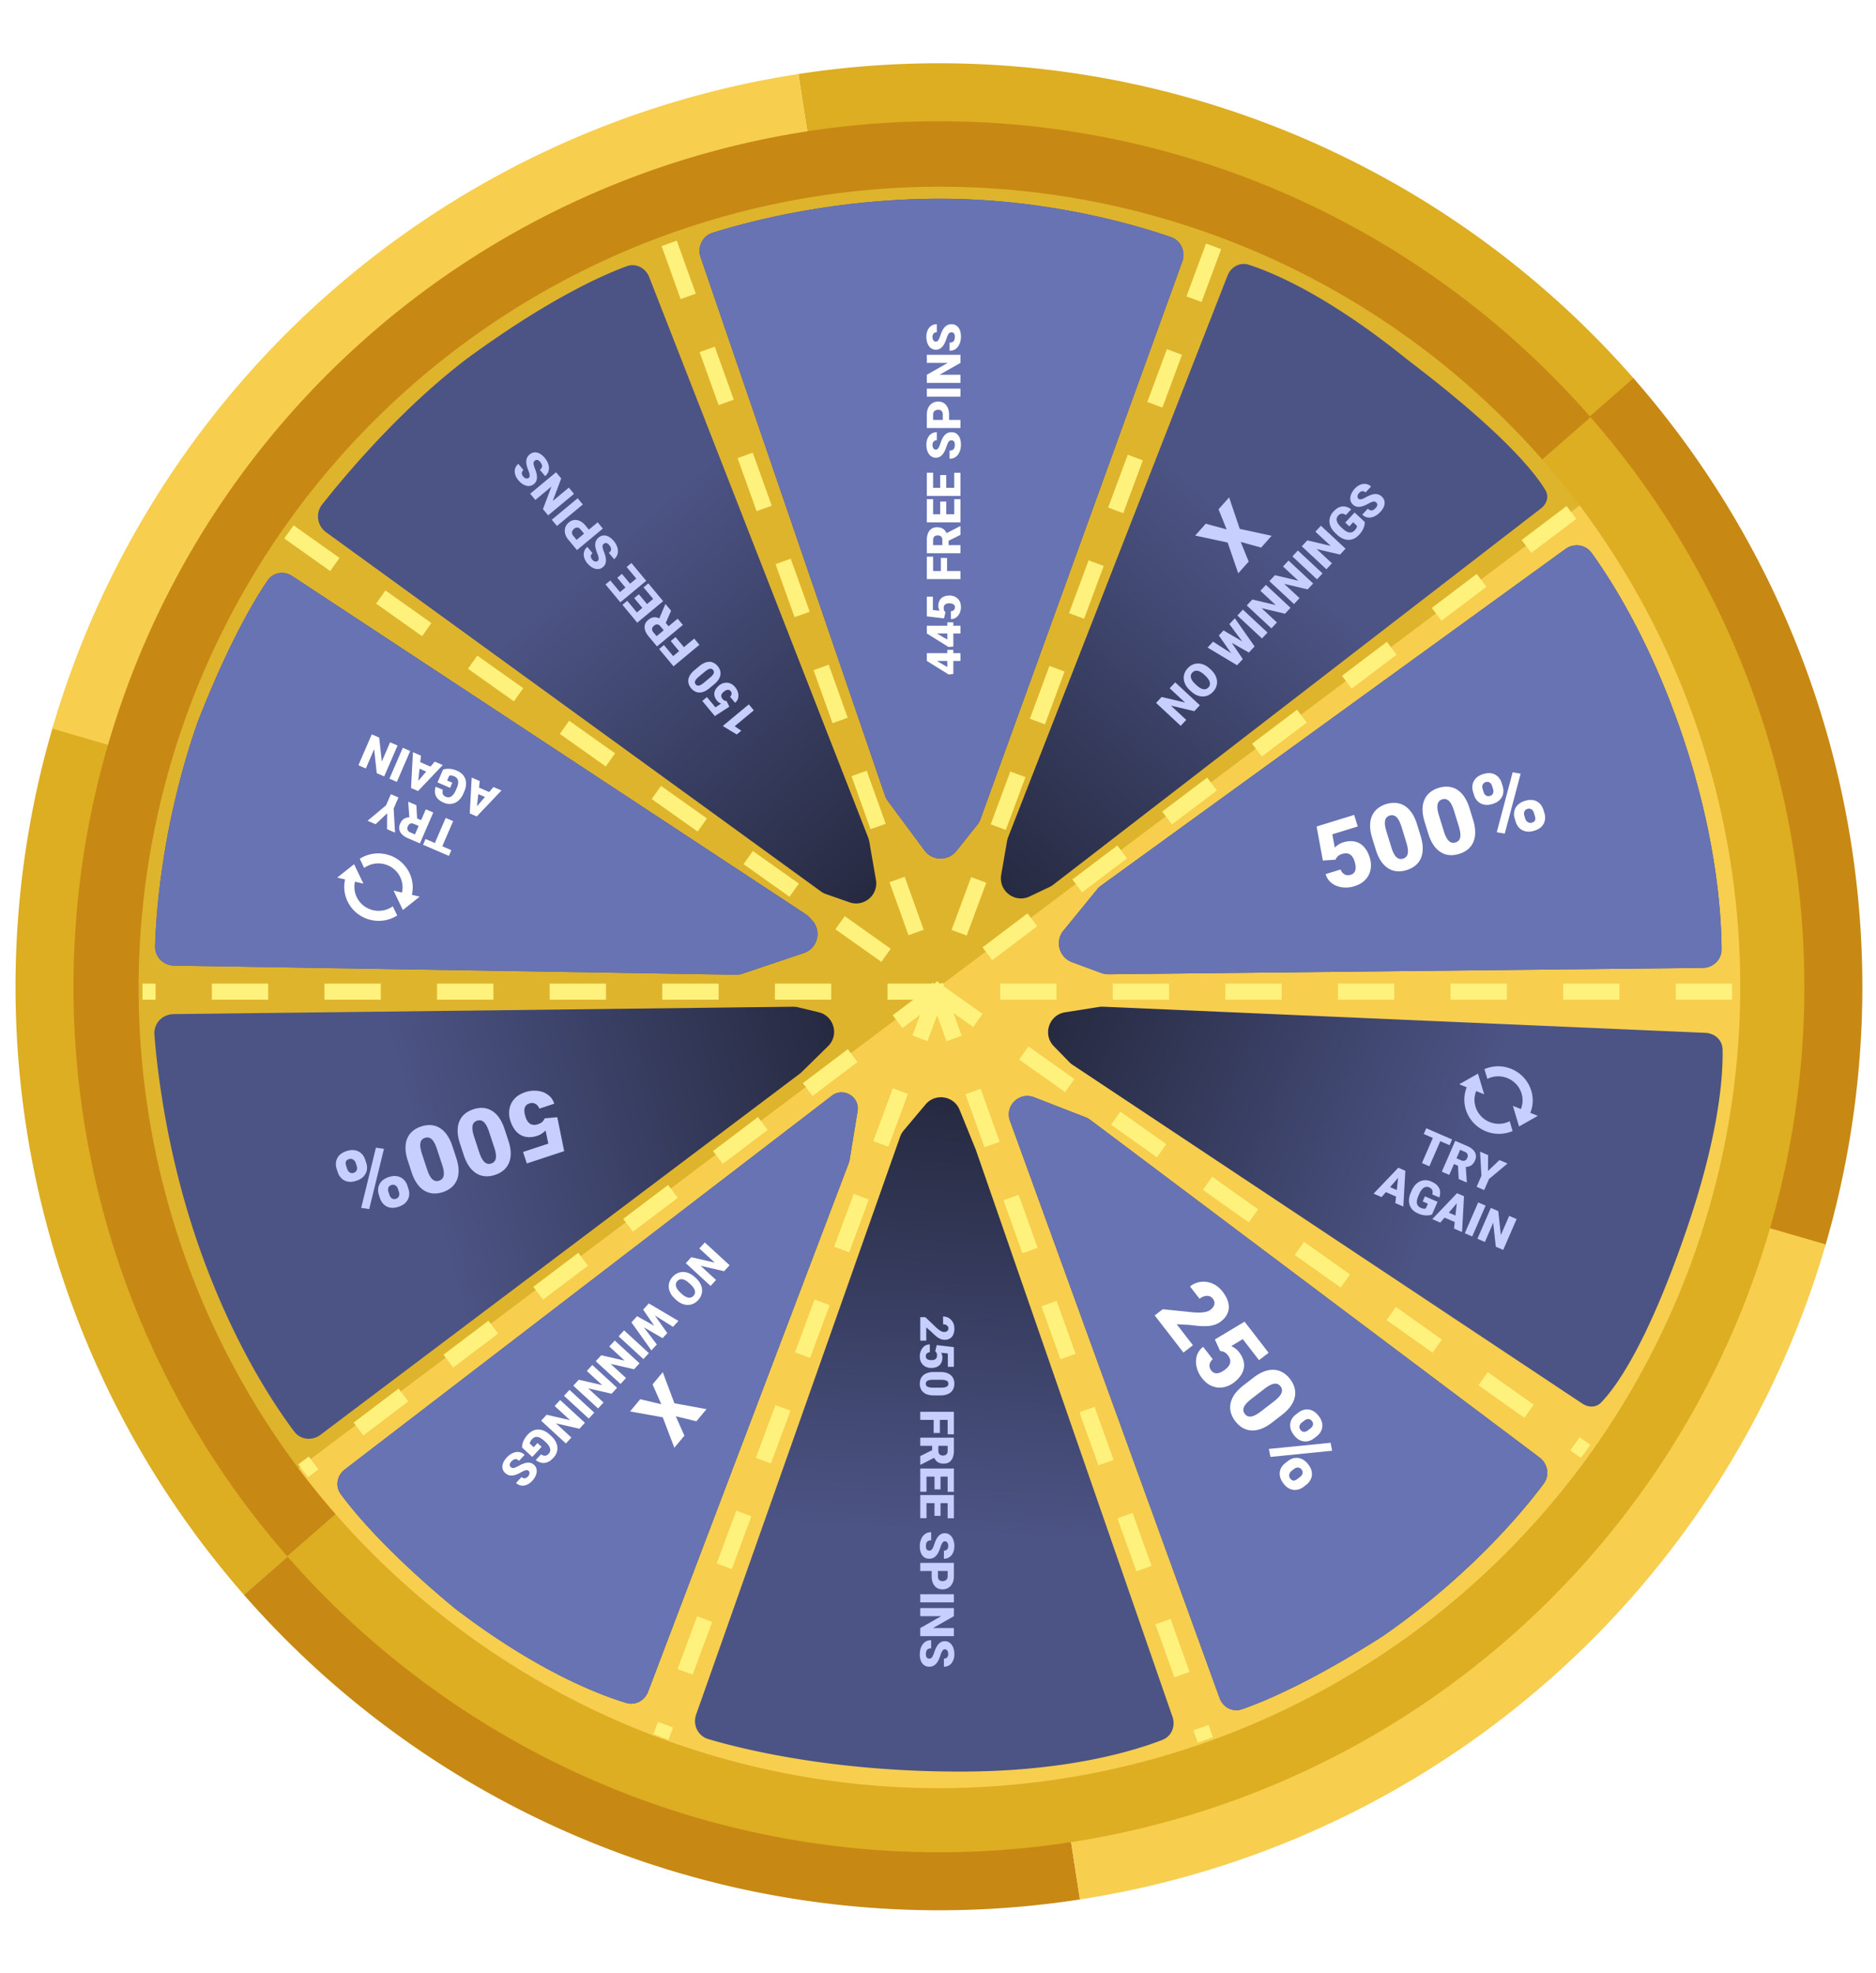 <svg width="793" height="834" fill="none" xmlns="http://www.w3.org/2000/svg"><path d="M690.8 160.207a390.328 390.328 0 0 0-353.301-128.92l59.397 385.786L690.8 160.207Z" fill="#DDAD22"/><path d="M22.457 306.822a390.334 390.334 0 0 0 80.717 367.325l293.722-257.074L22.457 306.822Z" fill="#DDAD22"/><path d="M337.507 31.285A390.328 390.328 0 0 0 22.12 307.975l374.776 109.098-59.389-385.788Z" fill="#F7CE4E"/><path d="M103.133 674.102a390.33 390.33 0 0 0 353.373 128.726l-59.61-385.754-293.763 257.028ZM771.396 527.118a390.331 390.331 0 0 0-80.918-367.28L396.896 417.073l374.5 110.045Z" fill="#C78913"/><path d="M456.498 802.829a390.328 390.328 0 0 0 315.235-276.863L396.896 417.073l59.602 385.756Z" fill="#F7CE4E"/><path d="M672.346 176.337a365.82 365.82 0 0 0-516.186-34.712 365.822 365.822 0 0 0-34.712 516.186l550.898-481.474Z" fill="#C78913"/><path d="M121.448 657.811a365.822 365.822 0 0 0 250.904 124.261 365.822 365.822 0 0 0 299.994-605.735L121.448 657.811Z" fill="#DDAD22"/><path d="M667.705 213.609a338.726 338.726 0 0 0-541.616 406.929l541.616-406.929Z" fill="#DFB42D"/><path d="M126.089 620.538a338.725 338.725 0 1 0 541.616-406.929L126.089 620.538Z" fill="#F7CE4E"/><g filter="url('#filter0_i_2003_989')"><path d="M594.785 151.912c-32.993-26.695-56.201-36.54-66.851-40-3.793-1.232-7.61.888-9.062 4.603l-92.724 237.328a8.488 8.488 0 0 0-.458 1.639l-2.48 14.289c-1.179 6.793 5.794 12.089 12.021 9.132l8.445-4.012a8.497 8.497 0 0 0 1.546-.947L651.364 214.91c2.483-1.915 3.513-5.007 1.911-7.702-4.414-7.429-17.869-24.462-58.49-55.296Z" fill="url('#paint0_linear_2003_989')"/></g><g filter="url('#filter1_i_2003_989')"><path d="M197.5 151.5c33.927-24.833 56.739-35.059 67.385-38.962 3.926-1.439 8.021.682 9.543 4.578l92.566 236.922c.207.53.361 1.08.458 1.64l2.815 16.217c1.109 6.389-5.056 11.617-11.178 9.479l-9.91-3.462a8.504 8.504 0 0 1-2.19-1.145L137.875 224.99c-3.797-2.756-4.622-8.05-1.718-11.736 9.937-12.61 33.256-40.408 61.343-61.754Z" fill="url('#paint1_linear_2003_989')"/></g><g filter="url('#filter2_i_2003_989')"><path d="M713 519.5c13.814-40.378 15.392-65.031 15.137-75.975-.091-3.943-3.304-6.808-7.243-6.979l-254.656-11.042a8.41 8.41 0 0 0-1.7.097l-14.323 2.271c-6.81 1.08-9.568 9.39-4.756 14.328l6.531 6.701c.419.43.883.814 1.383 1.147l215.5 143.209c2.551 1.695 5.767 1.754 7.905-.44 6.199-6.364 19.528-24.519 36.222-73.317Z" fill="url('#paint2_linear_2003_989')"/></g><g filter="url('#filter3_i_2003_989')"><path d="M407.481 748.781c43.925-.167 71.918-8.746 83.861-13.381 3.908-1.517 5.645-5.822 4.271-9.783L412.501 486l-6.874-16.926c-2.41-5.933-10.266-7.172-14.385-2.268l-9.249 11.012a8.52 8.52 0 0 0-1.506 2.637l-86.212 244.187c-1.541 4.365.711 9.105 5.15 10.415 15.717 4.634 54.041 13.931 108.056 13.724Z" fill="url('#paint3_linear_2003_989')"/></g><g filter="url('#filter4_i_2003_989')"><path d="M85.316 530.328c14.081 38.891 30.927 63.966 39.06 74.74 2.657 3.52 7.573 4.026 11.095 1.372L338.5 453.5l11.536-11.323c4.765-4.677 2.524-12.77-3.967-14.331l-8.729-2.098a8.531 8.531 0 0 0-2.088-.235L73.37 428.629c-4.733.057-8.467 3.957-8.1 8.677 1.253 16.136 5.56 53.013 20.046 93.022Z" fill="url('#paint4_linear_2003_989')"/></g><g filter="url('#filter5_i_2003_989')"><path d="M397.394 84c-44.798 0-80.944 9.602-96.138 14.373-4.364 1.37-6.583 6.053-5.101 10.38l77.916 227.496a8.5 8.5 0 0 0 1.217 2.312l15.519 20.907c3.326 4.481 9.995 4.595 13.473.23l8.85-11.107a8.514 8.514 0 0 0 1.345-2.404l85.268-235.572c1.544-4.264-.53-8.944-4.816-10.423C479.613 94.905 442.551 84 397.394 84Z" fill="#4C5485"/><path d="M397.394 84c-44.798 0-80.944 9.602-96.138 14.373-4.364 1.37-6.583 6.053-5.101 10.38l77.916 227.496a8.5 8.5 0 0 0 1.217 2.312l15.519 20.907c3.326 4.481 9.995 4.595 13.473.23l8.85-11.107a8.514 8.514 0 0 0 1.345-2.404l85.268-235.572c1.544-4.264-.53-8.944-4.816-10.423C479.613 94.905 442.551 84 397.394 84Z" fill="#6773B3"/></g><g filter="url('#filter6_i_2003_989')"><path d="M712.032 313.491c-13.719-41.593-31.049-68.489-39.277-79.83-2.593-3.574-7.501-4.17-11.076-1.579L465.396 374.351a8.496 8.496 0 0 0-1.595 1.506l-14.273 17.48c-3.689 4.519-1.835 11.326 3.636 13.349l12.359 4.569a8.5 8.5 0 0 0 3.04.528l251.193-2.7c4.389-.047 7.965-3.411 7.953-7.8-.04-14.016-1.926-46.103-15.677-87.792Z" fill="#4C5485"/><path d="M712.032 313.491c-13.719-41.593-31.049-68.489-39.277-79.83-2.593-3.574-7.501-4.17-11.076-1.579L465.396 374.351a8.496 8.496 0 0 0-1.595 1.506l-14.273 17.48c-3.689 4.519-1.835 11.326 3.636 13.349l12.359 4.569a8.5 8.5 0 0 0 3.04.528l251.193-2.7c4.389-.047 7.965-3.411 7.953-7.8-.04-14.016-1.926-46.103-15.677-87.792Z" fill="#6773B3"/></g><g filter="url('#filter7_i_2003_989')"><path d="M83.509 305.28c-14.704 42.27-17.48 78.974-17.95 94.64-.137 4.527 3.496 8.138 8.024 8.211l237.456 3.846a8.521 8.521 0 0 0 2.846-.442l25.891-8.703c5.802-1.95 7.703-9.21 3.6-13.753l-1.149-1.273a8.519 8.519 0 0 0-1.634-1.403L123.582 243.505c-3.5-2.305-8.073-1.655-10.439 1.804-5.708 8.347-16.546 26.543-29.634 59.971Z" fill="#4C5485"/><path d="M83.509 305.28c-14.704 42.27-17.48 78.974-17.95 94.64-.137 4.527 3.496 8.138 8.024 8.211l237.456 3.846a8.521 8.521 0 0 0 2.846-.442l25.891-8.703c5.802-1.95 7.703-9.21 3.6-13.753l-1.149-1.273a8.519 8.519 0 0 0-1.634-1.403L123.582 243.505c-3.5-2.305-8.073-1.655-10.439 1.804-5.708 8.347-16.546 26.543-29.634 59.971Z" fill="#6773B3"/></g><g filter="url('#filter8_i_2003_989')"><path d="M584.684 691.433c36.529-25.414 58.849-52.28 67.815-64.266 2.664-3.56 1.803-8.486-1.752-11.157L460.892 473.352a8.504 8.504 0 0 0-2.029-1.128l-21.77-8.454c-6.046-2.347-12.157 3.264-10.332 9.487l88.756 244.404c1.429 3.936 5.481 6.148 9.441 4.784 9.638-3.32 29.372-11.581 59.726-31.012Z" fill="#4C5485"/><path d="M584.684 691.433c36.529-25.414 58.849-52.28 67.815-64.266 2.664-3.56 1.803-8.486-1.752-11.157L460.892 473.352a8.504 8.504 0 0 0-2.029-1.128l-21.77-8.454c-6.046-2.347-12.157 3.264-10.332 9.487l88.756 244.404c1.429 3.936 5.481 6.148 9.441 4.784 9.638-3.32 29.372-11.581 59.726-31.012Z" fill="#6773B3"/></g><g filter="url('#filter9_i_2003_989')"><path d="M192.23 679.77c34.447 26.373 60.743 36.461 72.505 40 3.895 1.171 7.807-1.015 9.251-4.818l84.712-223.155a8.45 8.45 0 0 0 .44-1.638l3.369-20.495c.973-5.919-5.606-10.131-10.575-6.77L145.785 621.061c-3.328 2.554-4.217 7.099-1.728 10.476 6.158 8.358 20.231 25.085 48.173 48.233Z" fill="#4C5485"/><path d="M192.23 679.77c34.447 26.373 60.743 36.461 72.505 40 3.895 1.171 7.807-1.015 9.251-4.818l84.712-223.155a8.45 8.45 0 0 0 .44-1.638l3.369-20.495c.973-5.919-5.606-10.131-10.575-6.77L145.785 621.061c-3.328 2.554-4.217 7.099-1.728 10.476 6.158 8.358 20.231 25.085 48.173 48.233Z" fill="#6773B3"/></g><path d="M282.874 102.865 509.522 735.41M122.132 224.821l548.131 388.633M512.996 104.131 279.399 734.144M664.252 216.609 128.143 621.666M732.16 419.138H60.235" stroke="#FFF27C" stroke-width="6.8" stroke-dasharray="23.8 23.8"/><path d="m496.773 288.405 10.409 9.685-2.328 2.503-9.903-2.345 6.477 6.027-2.335 2.509-10.41-9.686 2.335-2.509 9.904 2.345-6.478-6.027 2.329-2.502Zm14.67-5.746.421.393c.796.74 1.407 1.518 1.833 2.332.425.804.673 1.617.744 2.44a5.677 5.677 0 0 1-.315 2.388c-.281.77-.732 1.489-1.353 2.156-.625.672-1.314 1.178-2.066 1.519a5.782 5.782 0 0 1-2.366.493c-.825-.012-1.657-.199-2.494-.56-.838-.371-1.655-.926-2.451-1.667l-.422-.392c-.796-.741-1.409-1.516-1.839-2.325-.425-.814-.673-1.627-.744-2.44a5.502 5.502 0 0 1 .315-2.388c.28-.78.733-1.505 1.359-2.177.62-.668 1.307-1.167 2.06-1.498a5.483 5.483 0 0 1 2.366-.493c.82.007 1.652.194 2.494.56.842.365 1.662.919 2.458 1.659Zm-1.947 2.938-.436-.406c-.515-.479-1.01-.855-1.485-1.128-.475-.282-.926-.462-1.353-.538a2.32 2.32 0 0 0-1.192.077 2.345 2.345 0 0 0-.999.658c-.311.334-.512.689-.605 1.065-.097.372-.089.766.022 1.181.112.415.326.85.641 1.303a9.23 9.23 0 0 0 1.246 1.386l.436.406c.51.474 1 .855 1.471 1.142.471.278.92.46 1.347.546.431.081.831.062 1.2-.057.373-.124.715-.353 1.025-.687.298-.319.492-.667.585-1.043.092-.377.08-.775-.036-1.194-.112-.425-.324-.862-.635-1.311a8.35 8.35 0 0 0-1.232-1.4Zm13.253-6.13-7.536-10.881 1.151-1.236 1.433.079 7.546 11.143-1.271 1.366-1.323-.471Zm-9.978-8.257 11.168 7.123.453 1.262-1.47 1.58-12.466-7.477 2.315-2.488Zm14.763 3.158-7.871-10.565 2.308-2.48 8.355 11.894-1.464 1.573-1.328-.422Zm-10.339-7.912 11.499 6.737.487 1.254-1.27 1.366-11.718-6.688-.142-1.439 1.144-1.23Zm8.176-8.787 10.409 9.686-2.328 2.502-10.41-9.686 2.329-2.502Zm9.732-10.459 10.41 9.685-2.329 2.503-9.903-2.345 6.477 6.027-2.335 2.509-10.409-9.686 2.335-2.509 9.903 2.345-6.477-6.027 2.328-2.502Zm9.566-10.281 10.41 9.685-2.329 2.503-9.903-2.345 6.477 6.027-2.335 2.509-10.409-9.686 2.335-2.509 9.903 2.345-6.477-6.027 2.328-2.502Zm3.958-4.254 10.41 9.685-2.329 2.503-10.409-9.686 2.328-2.502Zm9.732-10.46 10.41 9.686-2.328 2.502-9.904-2.345 6.478 6.027-2.335 2.51-10.41-9.686 2.335-2.51 9.904 2.345-6.478-6.027 2.328-2.502Zm14.247-5.592 4.276 3.978c.031.358-.012.825-.129 1.401-.118.566-.356 1.199-.713 1.898-.357.699-.884 1.423-1.58 2.171-.643.691-1.336 1.216-2.078 1.574a5.481 5.481 0 0 1-2.33.54c-.807-.003-1.624-.185-2.452-.547-.829-.371-1.649-.933-2.459-1.687l-.579-.539c-.81-.754-1.428-1.533-1.853-2.338-.425-.805-.668-1.604-.729-2.399a5.43 5.43 0 0 1 .324-2.326c.281-.752.724-1.452 1.327-2.1.891-.958 1.769-1.596 2.633-1.913.859-.321 1.699-.388 2.521-.201.818.182 1.605.564 2.363 1.145l-2.241 2.409c-.388-.271-.763-.451-1.125-.54a1.739 1.739 0 0 0-1.07.046c-.355.123-.712.378-1.071.764-.279.3-.47.634-.572 1.002-.097.362-.095.752.008 1.167.097.411.297.846.599 1.305.307.454.722.925 1.247 1.413l.593.552c.52.484 1.015.864 1.485 1.142.475.273.926.444 1.352.511a2.4 2.4 0 0 0 1.225-.141c.391-.161.763-.432 1.118-.814.248-.267.44-.515.574-.746.13-.235.219-.445.268-.631.048-.196.072-.355.072-.48l-1.616-1.503-1.623 1.744-1.723-1.603 3.958-4.254Zm9.149-4.227a1.72 1.72 0 0 0-.503-.334 1.245 1.245 0 0 0-.618-.081c-.234.022-.521.101-.862.238a9.99 9.99 0 0 0-1.25.598 19.23 19.23 0 0 1-1.745.844c-.59.242-1.169.41-1.737.504a4.183 4.183 0 0 1-1.654-.058c-.534-.132-1.035-.416-1.502-.851a3.31 3.31 0 0 1-.929-1.424 3.76 3.76 0 0 1-.144-1.695c.08-.601.279-1.207.598-1.818.314-.615.74-1.21 1.276-1.787.71-.763 1.468-1.311 2.276-1.644.808-.342 1.608-.451 2.4-.328.792.114 1.517.477 2.175 1.089l-2.322 2.496a1.93 1.93 0 0 0-.847-.481 1.52 1.52 0 0 0-.917.04c-.314.108-.622.324-.923.648-.293.315-.492.623-.596.927a1.522 1.522 0 0 0-.066.845c.055.256.178.473.369.65.157.146.34.237.548.271.209.024.443.007.703-.053.265-.065.556-.168.874-.308.322-.145.668-.321 1.038-.528a13.295 13.295 0 0 1 1.964-.921 6.202 6.202 0 0 1 1.754-.409 3.724 3.724 0 0 1 1.561.186c.495.166.961.454 1.399.862.468.434.798.911.992 1.429.193.518.259 1.064.197 1.637-.067.569-.256 1.15-.566 1.741a8.228 8.228 0 0 1-1.277 1.76 8.668 8.668 0 0 1-1.671 1.394 6.383 6.383 0 0 1-1.933.816 4.456 4.456 0 0 1-2.032-.01c-.678-.169-1.325-.54-1.94-1.112l2.342-2.517c.305.284.6.483.885.597.285.115.565.153.84.115.271-.042.541-.151.811-.326.265-.18.535-.418.81-.713.297-.32.491-.619.583-.899.086-.284.095-.542.027-.775a1.383 1.383 0 0 0-.388-.615Z" fill="#C6CFFF"/><path d="m300.369 543.515-10.473-9.618 2.312-2.517 9.918 2.28-6.516-5.985 2.318-2.524 10.473 9.617-2.319 2.525-9.918-2.28 6.517 5.984-2.312 2.518Zm-14.632 5.841-.424-.39c-.801-.735-1.417-1.508-1.848-2.32-.43-.801-.684-1.613-.76-2.435a5.665 5.665 0 0 1 .299-2.39c.276-.772.722-1.494 1.338-2.165.621-.676 1.307-1.187 2.057-1.532a5.756 5.756 0 0 1 2.363-.508c.825.006 1.657.187 2.497.543.841.365 1.661.915 2.462 1.651l.424.389c.801.736 1.419 1.507 1.854 2.313.431.811.685 1.623.761 2.435a5.509 5.509 0 0 1-.299 2.39c-.276.781-.724 1.51-1.345 2.186-.616.672-1.3 1.175-2.05 1.511a5.482 5.482 0 0 1-2.363.509c-.821-.002-1.653-.183-2.498-.544-.845-.36-1.667-.908-2.468-1.643Zm1.927-2.951.439.403c.518.476 1.015.849 1.492 1.119.477.279.929.456 1.356.529a2.336 2.336 0 0 0 2.187-.749c.308-.336.507-.692.597-1.069a2.274 2.274 0 0 0-.029-1.181c-.115-.414-.331-.848-.65-1.299a9.19 9.19 0 0 0-1.254-1.378l-.439-.403a9.303 9.303 0 0 0-1.479-1.132c-.472-.275-.922-.454-1.35-.537a2.394 2.394 0 0 0-1.2.065 2.456 2.456 0 0 0-1.021.693c-.295.321-.487.67-.577 1.047-.09.377-.075.775.044 1.194.115.424.329.859.643 1.307.314.456.728.92 1.241 1.391Zm-13.213 6.217 7.608 10.831-1.143 1.245-1.433-.071-7.619-11.093 1.261-1.374 1.326.462Zm10.032 8.191-11.214-7.049-.461-1.259 1.46-1.589 12.514 7.394-2.299 2.503Zm-14.783-3.061 7.94 10.513-2.292 2.496-8.432-11.84 1.453-1.582 1.331.413Zm10.391 7.845-11.543-6.662-.496-1.251 1.262-1.374 11.762 6.611.151 1.438-1.136 1.238Zm-8.118 8.84-10.473-9.618 2.312-2.517 10.472 9.617-2.311 2.518Zm-9.664 10.523-10.473-9.617 2.312-2.518 9.919 2.28-6.517-5.984 2.318-2.525 10.473 9.617-2.318 2.525-9.919-2.28 6.517 5.984-2.312 2.518Zm-9.498 10.343-10.473-9.617 2.312-2.518 9.918 2.28-6.517-5.984 2.319-2.525 10.473 9.618-2.319 2.524-9.918-2.28 6.517 5.985-2.312 2.517Zm-3.93 4.28-10.473-9.617 2.312-2.518 10.472 9.617-2.311 2.518Zm-9.664 10.523-10.473-9.617 2.312-2.518 9.918 2.28-6.516-5.984 2.318-2.525 10.473 9.618-2.318 2.524-9.919-2.28 6.517 5.985-2.312 2.517Zm-14.21 5.685-4.301-3.95c-.034-.358.006-.825.12-1.401.114-.567.347-1.201.7-1.903.352-.701.874-1.429 1.565-2.181.639-.696 1.328-1.225 2.069-1.588a5.487 5.487 0 0 1 2.326-.556c.806-.002 1.625.175 2.455.532.831.365 1.655.922 2.47 1.671l.582.535c.816.749 1.438 1.524 1.869 2.326.43.801.678 1.6.745 2.394a5.435 5.435 0 0 1-.309 2.328 6.344 6.344 0 0 1-1.313 2.109c-.885.964-1.759 1.607-2.621 1.929-.857.327-1.697.4-2.52.218-.818-.177-1.609-.553-2.37-1.129l2.226-2.424c.389.269.765.447 1.128.532.364.096.72.078 1.069-.052.354-.126.71-.383 1.066-.771.278-.302.466-.637.566-1.006.095-.363.09-.752-.015-1.167-.101-.41-.304-.844-.609-1.301-.309-.452-.728-.921-1.255-1.405l-.597-.548c-.523-.48-1.021-.858-1.493-1.132-.477-.27-.929-.438-1.355-.503a2.43 2.43 0 0 0-1.224.149c-.39.164-.76.438-1.113.822a4.315 4.315 0 0 0-.569.75 2.807 2.807 0 0 0-.263.633c-.047.196-.07.356-.07.48l1.626 1.493 1.612-1.755 1.733 1.592-3.93 4.279Zm-9.121 4.287c.163.15.332.26.505.331.179.075.385.101.619.077.234-.024.52-.105.86-.244.34-.13.756-.332 1.246-.606a19.418 19.418 0 0 1 1.74-.855 8.034 8.034 0 0 1 1.734-.516 4.182 4.182 0 0 1 1.653.047c.536.129 1.038.41 1.508.841.451.414.764.887.939 1.419.179.536.231 1.1.155 1.693a5.476 5.476 0 0 1-.586 1.822 7.93 7.93 0 0 1-1.265 1.796c-.704.767-1.459 1.32-2.265 1.658-.806.348-1.605.463-2.398.344-.792-.109-1.519-.467-2.181-1.075l2.305-2.51c.264.242.547.4.85.475.298.08.604.064.917-.046.313-.11.62-.328.919-.654.291-.317.487-.627.589-.931.103-.304.123-.585.061-.846a1.218 1.218 0 0 0-.373-.647 1.039 1.039 0 0 0-.551-.267 2.063 2.063 0 0 0-.702.058 5.285 5.285 0 0 0-.871.313c-.321.147-.666.326-1.035.535-.688.393-1.341.704-1.958.933-.616.239-1.2.379-1.751.421a3.717 3.717 0 0 1-1.563-.176c-.495-.163-.963-.447-1.405-.852-.47-.432-.803-.906-1-1.423a3.52 3.52 0 0 1-.208-1.636c.063-.569.248-1.151.555-1.745a8.203 8.203 0 0 1 1.265-1.768 8.627 8.627 0 0 1 1.661-1.404 6.382 6.382 0 0 1 1.928-.829 4.442 4.442 0 0 1 2.032-.003c.679.164 1.329.53 1.947 1.099l-2.325 2.531c-.307-.281-.603-.478-.889-.591a1.643 1.643 0 0 0-.841-.109c-.27.044-.539.154-.808.332a4.816 4.816 0 0 0-.806.718c-.295.321-.487.622-.577.903-.084.284-.092.543-.022.775.075.236.205.44.392.612ZM294.377 600.722l-8.718-2.109 3.652 8.192-4.256 5.111-4.905-12.871-13.817-2.483 4.299-5.162 8.907 2.116-3.692-8.377 4.31-5.175 4.93 13.152 13.557 2.483-4.267 5.123Z" fill="#fff"/><path d="m533.095 231.444-8.644-2.391 3.384 8.306-4.421 4.97-4.484-13.024-13.729-2.929 4.465-5.02 8.833 2.403-3.419-8.492 4.476-5.032 4.501 13.305 13.469 2.921-4.431 4.983Z" fill="#C6CFFF"/><path fill-rule="evenodd" clip-rule="evenodd" d="M162.234 365.203a10.305 10.305 0 0 0-3.97-.135 10.177 10.177 0 0 0-4.329 1.789l-1.863-3.888a14.573 14.573 0 0 1 11.112-1.885 14.566 14.566 0 0 1 9.045 6.365c1.976 3.1 2.755 6.929 1.875 10.758l3.326.767-3.569 2.833-3.568 2.833-1.969-4.109-1.969-4.11 3.558.82a9.93 9.93 0 0 0-1.32-7.565 10.277 10.277 0 0 0-6.359-4.473Zm-12.554.067-3.569 2.833-3.569 2.834 3.327.767v.002c-.883 3.832-.102 7.665 1.873 10.765a14.57 14.57 0 0 0 9.045 6.365 14.572 14.572 0 0 0 11.114-1.886l-1.863-3.888a10.25 10.25 0 0 1-6.322 1.914 10.349 10.349 0 0 1-5.606-1.878 10.15 10.15 0 0 1-3.626-4.62 9.888 9.888 0 0 1-.423-5.806l.001-.002 3.555.819-1.969-4.109-1.968-4.11Z" fill="#fff"/><path fill-rule="evenodd" clip-rule="evenodd" d="M637.17 455.671c-1.24-.5-2.566-.755-3.901-.749a10.16 10.16 0 0 0-4.554 1.097l-1.238-4.131c.069-.031.14-.06.21-.089a14.569 14.569 0 0 1 11.06-.05 14.561 14.561 0 0 1 7.949 7.69c1.472 3.368 1.649 7.272.185 10.918l3.168 1.273-3.966 2.246-3.964 2.246-1.308-4.365-1.308-4.365 3.387 1.361a9.924 9.924 0 0 0-.131-7.678 10.279 10.279 0 0 0-5.589-5.404Zm-12.412-1.88-3.966 2.246-3.965 2.246 3.169 1.273-.001.002c-1.466 3.649-1.289 7.557.182 10.925a14.565 14.565 0 0 0 7.949 7.69 14.569 14.569 0 0 0 11.06-.049l.212-.091-1.238-4.129a10.236 10.236 0 0 1-6.542.91 10.339 10.339 0 0 1-5.247-2.724 10.14 10.14 0 0 1-2.866-5.126 9.881 9.881 0 0 1 .482-5.801l.001-.003 3.386 1.361-1.309-4.365-1.307-4.365Z" fill="#C6CFFF"/><path d="m182.764 358.751 5.643-13.051 3.146 1.36-5.643 13.051-3.146-1.36Zm-3.926-1.698 1.05-2.429 10.909 4.717-1.05 2.429-10.909-4.717Zm-1.336-.577-5.136-2.221c-1.004-.434-1.812-.961-2.423-1.58-.612-.619-.992-1.308-1.139-2.067-.153-.761-.044-1.572.329-2.433.323-.747.709-1.321 1.159-1.722.45-.401.955-.676 1.516-.823a5.95 5.95 0 0 1 1.788-.174l1.283-.137 4.311 1.864-1.032 2.437-3.191-1.38c-.401-.173-.763-.245-1.088-.215-.325.03-.61.148-.855.354-.254.209-.461.499-.621.87-.163.376-.234.729-.213 1.057.022.328.136.622.342.882.201.257.496.47.885.638l1.989.86 4.593-10.622 3.146 1.361-5.643 13.051Zm-1.501-16.14.391 7.02-3.343-1.424-.476-6.919.058-.135 3.37 1.458Zm-12.41 10.125.047-6.704-4.861 4.622-3.388-1.465 7.811-6.549 2.027-4.688 3.2 1.384-2.027 4.688.588 10.18-3.397-1.468Zm37.368-8.889 7.639-8.932 3.379 1.461-10.439 10.978-2.142-.927 1.563-2.58Zm1.821-11.447-1.266 11.688-.773 2.921-2.17-.938.821-15.136 3.388 1.465Zm-1.979 4.921 1.051-2.429 6.695 2.895-1.05 2.429-6.696-2.895Zm-15.862-4.358 2.318-5.36c.327-.15.781-.265 1.363-.347.573-.079 1.248-.067 2.027.036.778.102 1.637.356 2.575.762.866.375 1.593.852 2.179 1.432a5.474 5.474 0 0 1 1.289 2.015c.266.76.368 1.592.304 2.493-.072.905-.327 1.866-.767 2.882l-.314.726c-.439 1.016-.966 1.859-1.582 2.528-.616.67-1.288 1.167-2.017 1.49a5.426 5.426 0 0 1-2.301.474 6.343 6.343 0 0 1-2.423-.548c-1.201-.519-2.095-1.133-2.683-1.841-.59-.702-.935-1.471-1.034-2.309-.101-.831-.005-1.701.288-2.609l3.021 1.306c-.126.456-.17.869-.132 1.241.029.374.163.705.401.992.235.293.594.544 1.078.754.377.162.755.23 1.136.203a2.3 2.3 0 0 0 1.097-.398c.355-.229.698-.563 1.029-1.002.326-.44.63-.99.915-1.647l.321-.744c.282-.651.475-1.245.579-1.782.099-.539.108-1.021.029-1.445a2.41 2.41 0 0 0-.542-1.107c-.283-.314-.664-.574-1.142-.781a4.384 4.384 0 0 0-.895-.291 2.817 2.817 0 0 0-.685-.041c-.2.02-.358.051-.476.092l-.876 2.026 2.187.946-.934 2.16-5.333-2.306Zm-8.81.149 7.639-8.933 3.38 1.462-10.439 10.977-2.142-.926 1.562-2.58Zm1.822-11.448-1.266 11.688-.774 2.921-2.169-.938.821-15.136 3.388 1.465Zm-1.979 4.922 1.05-2.429 6.696 2.895-1.05 2.429-6.696-2.895Zm-11.355 4.804 5.643-13.051 3.137 1.356-5.643 13.051-3.137-1.356Zm-13.114-5.67 5.643-13.051 3.138 1.356 1.105 10.117 3.511-8.121 3.146 1.361-5.643 13.051-3.146-1.361-1.105-10.117-3.511 8.121-3.138-1.356Z" fill="#fff"/><path d="m609.874 479.907-5.663 13.042-3.144-1.365 5.663-13.042 3.144 1.365Zm3.924 1.704-1.054 2.427-10.902-4.733 1.054-2.428 10.902 4.734Zm1.335.579 5.132 2.229c1.004.435 1.811.963 2.421 1.583.611.62.99 1.31 1.136 2.069.152.761.041 1.572-.332 2.432-.324.747-.712 1.32-1.163 1.721-.45.4-.956.674-1.517.821-.552.143-1.148.2-1.788.171l-1.283.135-4.308-1.871 1.036-2.435 3.189 1.384c.4.174.762.246 1.087.217.325-.029.61-.147.856-.352.254-.21.461-.499.622-.869.163-.377.235-.729.214-1.057a1.543 1.543 0 0 0-.341-.883c-.2-.257-.495-.47-.883-.639l-1.988-.863-4.609 10.615-3.144-1.366 5.663-13.042Zm1.476 16.142-.38-7.021 3.34 1.429.466 6.92-.058.135-3.368-1.463Zm12.426-10.106-.058 6.704 4.868-4.615 3.386 1.47-7.821 6.537-2.034 4.685-3.198-1.388 2.034-4.685-.572-10.182 3.395 1.474Zm-37.381 8.831-7.653 8.921-3.377-1.466 10.455-10.962 2.141.93-1.566 2.577Zm-1.84 11.445 1.284-11.686.778-2.92 2.168.942-.844 15.134-3.386-1.47Zm1.987-4.918-1.054 2.427-6.691-2.905 1.054-2.428 6.691 2.906Zm15.855 4.382-2.325 5.357c-.328.149-.782.264-1.364.345-.573.077-1.249.064-2.027-.039-.778-.104-1.636-.359-2.574-.767-.866-.376-1.591-.854-2.177-1.435a5.463 5.463 0 0 1-1.285-2.016c-.266-.762-.366-1.593-.301-2.494.073-.905.33-1.866.771-2.881l.315-.725c.441-1.016.97-1.858 1.587-2.527s1.29-1.164 2.019-1.487a5.42 5.42 0 0 1 2.301-.469c.803.014 1.61.198 2.422.551 1.201.521 2.094 1.136 2.681 1.845.589.703.932 1.473 1.03 2.31.1.832.003 1.702-.292 2.61l-3.019-1.311c.127-.456.172-.869.134-1.241a1.738 1.738 0 0 0-.399-.993c-.234-.293-.594-.545-1.077-.755a2.399 2.399 0 0 0-1.135-.205 2.314 2.314 0 0 0-1.099.396c-.355.229-.698.562-1.03 1-.326.441-.632.989-.917 1.646l-.323.744c-.283.651-.477 1.244-.582 1.781-.099.539-.109 1.02-.031 1.445.087.421.267.79.541 1.108.282.314.663.575 1.14.782.335.145.633.243.895.293.265.044.493.058.685.042.2-.02.359-.05.476-.092l.879-2.024-2.186-.949.938-2.159 5.329 2.314Zm8.81-.135-7.652 8.921-3.377-1.467 10.455-10.961 2.141.929-1.567 2.578Zm-1.839 11.445 1.284-11.686.778-2.92 2.168.941-.844 15.135-3.386-1.47Zm1.987-4.919-1.054 2.428-6.692-2.906 1.054-2.427 6.692 2.905Zm11.362-4.787-5.663 13.043-3.135-1.361 5.663-13.043 3.135 1.361Zm13.105 5.691-5.663 13.042-3.135-1.361-1.09-10.119-3.523 8.116-3.144-1.366 5.662-13.042 3.145 1.365 1.089 10.119 3.524-8.116 3.135 1.362Z" fill="#C6CFFF"/><path d="M400.443 274.643h2.539v10.234l-2.011.195-9.19-5.713v-2.597l4.619 2.822 4.043 2.344v-7.285Zm-8.662 1.435H406v3.291h-14.219v-3.291Zm8.662-13.037h2.539v10.234l-2.011.196-9.19-5.713v-2.598l4.619 2.822 4.043 2.344v-7.285Zm-8.662 1.436H406v3.291h-14.219v-3.291Zm7.881-5.723-.615 2.617-7.266-.859v-8.311h2.559v5.625l2.822.322c-.091-.156-.198-.419-.322-.791a3.816 3.816 0 0 1-.195-1.25c0-.703.107-1.324.322-1.865a3.583 3.583 0 0 1 .928-1.387c.403-.377.901-.66 1.494-.849.592-.195 1.269-.293 2.031-.293.612 0 1.204.101 1.777.303a4.417 4.417 0 0 1 1.533.908c.45.403.808.915 1.075 1.533.26.619.39 1.351.39 2.197 0 .632-.097 1.247-.293 1.846a5.464 5.464 0 0 1-.84 1.621 4.223 4.223 0 0 1-1.337 1.133 3.702 3.702 0 0 1-1.768.4v-3.31c.345-.02.645-.101.898-.244.254-.144.453-.336.596-.577a1.72 1.72 0 0 0 .205-.849c0-.326-.065-.596-.195-.811a1.39 1.39 0 0 0-.537-.508 2.585 2.585 0 0 0-.781-.263 5.547 5.547 0 0 0-.948-.078c-.351 0-.667.039-.947.117-.28.071-.518.189-.713.351a1.527 1.527 0 0 0-.459.635 2.42 2.42 0 0 0-.156.918c0 .475.081.85.244 1.123.163.274.329.472.498.596Zm-7.881-17.402H406v3.427h-14.219v-3.427Zm5.918-5.528h2.637v6.504h-2.637v-6.504Zm-5.918-.556h2.647v7.06h-2.647v-7.06Zm0-1.426v-5.596c0-1.094.163-2.044.489-2.851.325-.808.807-1.43 1.445-1.866.638-.442 1.426-.664 2.363-.664.814 0 1.494.127 2.041.381.547.254.999.609 1.358 1.065.351.449.641.973.869 1.572l.634 1.123v4.697l-2.646.02v-3.477c0-.436-.078-.797-.234-1.084a1.518 1.518 0 0 0-.664-.644c-.293-.15-.642-.225-1.045-.225-.411 0-.762.075-1.055.225a1.539 1.539 0 0 0-.674.664c-.156.286-.234.641-.234 1.064v2.168H406v3.428h-14.219ZM406 226.059l-6.289 3.144-.02-3.633 6.163-3.183H406v3.672Zm-2.637-15.049H406v7.578h-2.637v-7.578Zm-11.582 6.357H406v3.428h-14.219v-3.428Zm5.645-5.381h2.549v6.602h-2.549v-6.602Zm-5.645-1.006h2.647v7.608h-2.647v-7.608Zm11.582-11.162H406v7.578h-2.637v-7.578Zm-11.582 6.358H406v3.428h-14.219v-3.428Zm5.645-5.381h2.549v6.601h-2.549v-6.601Zm-5.645-1.006h2.647v7.607h-2.647v-7.607Zm10.44-13.682c-.222 0-.42.033-.596.098a1.253 1.253 0 0 0-.508.361c-.156.176-.312.43-.469.762a9.884 9.884 0 0 0-.507 1.289 19.36 19.36 0 0 1-.704 1.807 8.036 8.036 0 0 1-.927 1.553 4.213 4.213 0 0 1-1.25 1.084c-.482.266-1.042.4-1.68.4a3.321 3.321 0 0 1-1.65-.41 3.768 3.768 0 0 1-1.26-1.143 5.46 5.46 0 0 1-.801-1.738 7.934 7.934 0 0 1-.283-2.178c0-1.041.182-1.959.547-2.754.358-.801.869-1.426 1.533-1.875.658-.455 1.436-.683 2.334-.683v3.408c-.358 0-.674.075-.947.224a1.528 1.528 0 0 0-.645.655c-.156.293-.234.661-.234 1.103 0 .43.065.791.195 1.084.13.293.306.515.527.664.215.15.453.225.713.225.215 0 .411-.059.586-.176.17-.124.329-.296.479-.517.15-.228.293-.502.43-.821.136-.325.27-.69.4-1.093.241-.756.511-1.426.81-2.012a6.171 6.171 0 0 1 1.006-1.494c.371-.41.795-.72 1.27-.928.475-.215 1.012-.322 1.611-.322.638 0 1.205.123 1.699.371.495.247.915.602 1.26 1.064.339.462.596 1.016.772 1.66.175.645.263 1.364.263 2.159 0 .729-.091 1.448-.273 2.158a6.367 6.367 0 0 1-.86 1.914 4.44 4.44 0 0 1-1.494 1.377c-.612.338-1.338.508-2.177.508v-3.438c.416 0 .768-.055 1.054-.166.287-.111.518-.273.694-.488.169-.215.293-.479.371-.791.071-.313.107-.671.107-1.074 0-.437-.062-.788-.185-1.055-.131-.267-.3-.462-.508-.586a1.382 1.382 0 0 0-.703-.186Zm-1.045-10.869v3.535h-2.647v-3.535c0-.481-.081-.872-.244-1.172a1.489 1.489 0 0 0-.674-.654 2.217 2.217 0 0 0-.986-.215 2.71 2.71 0 0 0-1.084.215 1.755 1.755 0 0 0-.801.654c-.208.3-.312.691-.312 1.172v2.246H406v3.428h-14.219v-5.674c0-1.139.209-2.119.625-2.939.417-.827.99-1.462 1.719-1.904.723-.443 1.549-.665 2.48-.665.918 0 1.719.222 2.403.665.683.442 1.217 1.077 1.601 1.904.378.82.567 1.8.567 2.939Zm-9.395-10.996H406v3.418h-14.219v-3.418Zm0-14.287H406v3.418l-8.848 5.029H406v3.428h-14.219v-3.428l8.848-5.029h-8.848v-3.418Zm10.44-9.492c-.222 0-.42.032-.596.098a1.243 1.243 0 0 0-.508.361c-.156.176-.312.43-.469.762a9.827 9.827 0 0 0-.507 1.289 19.232 19.232 0 0 1-.704 1.806 8.006 8.006 0 0 1-.927 1.553 4.198 4.198 0 0 1-1.25 1.084c-.482.267-1.042.4-1.68.4a3.31 3.31 0 0 1-1.65-.41 3.755 3.755 0 0 1-1.26-1.142 5.465 5.465 0 0 1-.801-1.739 7.932 7.932 0 0 1-.283-2.177c0-1.042.182-1.96.547-2.754.358-.801.869-1.426 1.533-1.875.658-.456 1.436-.684 2.334-.684v3.408c-.358 0-.674.075-.947.225a1.52 1.52 0 0 0-.645.654c-.156.293-.234.661-.234 1.104 0 .429.065.791.195 1.084.13.293.306.514.527.664.215.15.453.224.713.224.215 0 .411-.058.586-.175.17-.124.329-.297.479-.518.15-.228.293-.501.43-.82.136-.326.27-.69.4-1.094.241-.755.511-1.426.81-2.012a6.21 6.21 0 0 1 1.006-1.494c.371-.41.795-.719 1.27-.928a3.881 3.881 0 0 1 1.611-.322c.638 0 1.205.124 1.699.371.495.248.915.602 1.26 1.065.339.462.596 1.015.772 1.66.175.644.263 1.364.263 2.158a8.65 8.65 0 0 1-.273 2.158 6.367 6.367 0 0 1-.86 1.914 4.44 4.44 0 0 1-1.494 1.377c-.612.339-1.338.508-2.177.508v-3.437c.416 0 .768-.056 1.054-.166a1.64 1.64 0 0 0 .694-.489c.169-.215.293-.478.371-.791.071-.312.107-.67.107-1.074 0-.436-.062-.788-.185-1.055-.131-.267-.3-.462-.508-.586a1.39 1.39 0 0 0-.703-.185Z" fill="#fff"/><path d="M391.539 566.652H389v-9.922h2.148l4.805 4.571c.462.403.876.729 1.24.976.371.248.707.427 1.006.537.3.118.57.176.811.176.41 0 .752-.062 1.025-.185.28-.118.492-.293.635-.528.143-.228.215-.511.215-.849 0-.339-.098-.635-.293-.889a1.944 1.944 0 0 0-.801-.596 3.043 3.043 0 0 0-1.143-.205v-3.301c.873 0 1.67.212 2.393.635a4.758 4.758 0 0 1 1.729 1.787c.436.762.654 1.644.654 2.647 0 1.048-.163 1.927-.488 2.637-.326.709-.798 1.243-1.416 1.601-.612.365-1.351.547-2.217.547-.495 0-.97-.078-1.426-.234a6.145 6.145 0 0 1-1.357-.674 11.692 11.692 0 0 1-1.368-1.074 32.848 32.848 0 0 1-1.494-1.426l-2.119-1.836v5.605Zm3.799 4.493.615-2.618 7.266.86v8.31h-2.559v-5.625l-2.822-.322c.091.156.198.42.322.791.13.378.195.794.195 1.25 0 .703-.107 1.325-.322 1.865a3.583 3.583 0 0 1-.928 1.387c-.403.378-.901.661-1.494.85-.592.195-1.269.293-2.031.293a5.305 5.305 0 0 1-1.777-.303 4.328 4.328 0 0 1-2.608-2.442c-.26-.618-.39-1.351-.39-2.197 0-.631.097-1.247.293-1.846a5.485 5.485 0 0 1 .839-1.621 4.221 4.221 0 0 1 1.338-1.132 3.703 3.703 0 0 1 1.768-.401v3.311a2.03 2.03 0 0 0-.898.244 1.579 1.579 0 0 0-.596.576 1.725 1.725 0 0 0-.205.85c0 .325.065.595.195.81.13.215.309.384.537.508.228.124.488.212.781.264.3.052.616.078.948.078.351 0 .667-.039.947-.117.28-.072.518-.189.713-.352a1.52 1.52 0 0 0 .459-.635 2.42 2.42 0 0 0 .156-.918c0-.475-.081-.849-.244-1.123-.163-.273-.329-.472-.498-.595Zm2.07 18.662h-2.597c-1.023 0-1.911-.121-2.666-.362-.756-.234-1.381-.573-1.875-1.015a4.06 4.06 0 0 1-1.104-1.563 5.366 5.366 0 0 1-.361-2.002c0-.586.075-1.133.224-1.64.157-.508.391-.967.703-1.377a4.529 4.529 0 0 1 1.192-1.045 5.76 5.76 0 0 1 1.68-.674c.651-.156 1.386-.234 2.207-.234h2.597c1.029 0 1.918.117 2.666.351.755.241 1.38.583 1.875 1.025.495.443.863.967 1.104 1.573.241.605.361 1.273.361 2.002 0 .586-.078 1.129-.234 1.631a4.177 4.177 0 0 1-1.885 2.421c-.475.293-1.038.518-1.69.674-.644.157-1.376.235-2.197.235Zm-2.998-3.291h3.418c.456 0 .853-.026 1.192-.079a3.45 3.45 0 0 0 .859-.214c.234-.091.423-.205.566-.342a1.2 1.2 0 0 0 .323-.469 1.45 1.45 0 0 0 .107-.566c0-.261-.055-.495-.166-.703a1.323 1.323 0 0 0-.508-.518c-.234-.143-.547-.254-.937-.332a8.095 8.095 0 0 0-1.436-.107h-3.418c-.462 0-.866.022-1.211.068a4.358 4.358 0 0 0-.869.215 1.977 1.977 0 0 0-.576.351 1.252 1.252 0 0 0-.313.469 1.65 1.65 0 0 0-.097.576c0 .254.052.482.156.684.104.202.273.374.508.517.241.15.556.261.947.332a7.6 7.6 0 0 0 1.455.118Zm8.809 13.632H389v-3.427h14.219v3.427Zm-5.918 5.528h-2.637v-6.504h2.637v6.504Zm5.918.556h-2.647v-7.06h2.647v7.06Zm0 1.426v5.596c0 1.094-.163 2.044-.489 2.851-.325.808-.807 1.43-1.445 1.866-.638.442-1.426.664-2.363.664-.814 0-1.494-.127-2.041-.381a3.662 3.662 0 0 1-1.358-1.065 5.996 5.996 0 0 1-.869-1.572l-.634-1.123v-4.697l2.646-.02v3.477c0 .436.078.797.234 1.084.157.286.378.501.664.644.293.15.642.225 1.045.225.411 0 .762-.075 1.055-.225.293-.149.518-.371.674-.664.156-.286.234-.641.234-1.064v-2.168H389v-3.428h14.219ZM389 615.441l6.289-3.144.02 3.633-6.163 3.183H389v-3.672Zm2.637 15.049H389v-7.578h2.637v7.578Zm11.582-6.357H389v-3.428h14.219v3.428Zm-5.645 5.381h-2.549v-6.602h2.549v6.602Zm5.645 1.006h-2.647v-7.608h2.647v7.608Zm-11.582 11.162H389v-7.578h2.637v7.578Zm11.582-6.358H389v-3.428h14.219v3.428Zm-5.645 5.381h-2.549v-6.601h2.549v6.601Zm5.645 1.006h-2.647v-7.607h2.647v7.607Zm-10.44 13.682c.222 0 .42-.033.596-.098.182-.065.352-.186.508-.361.156-.176.312-.43.469-.762.162-.326.332-.755.507-1.289.209-.625.443-1.227.703-1.807a8.09 8.09 0 0 1 .928-1.553 4.213 4.213 0 0 1 1.25-1.084c.482-.266 1.042-.4 1.68-.4.612 0 1.162.137 1.65.41.495.274.915.655 1.26 1.143a5.46 5.46 0 0 1 .801 1.738c.189.664.283 1.39.283 2.178 0 1.041-.182 1.959-.547 2.754-.358.8-.869 1.425-1.533 1.875-.658.455-1.436.683-2.334.683v-3.408c.358 0 .674-.075.947-.225a1.52 1.52 0 0 0 .645-.654c.156-.293.234-.661.234-1.103 0-.43-.065-.791-.195-1.084a1.516 1.516 0 0 0-.527-.664 1.22 1.22 0 0 0-.713-.225c-.215 0-.411.059-.586.176-.17.124-.329.296-.479.517-.15.228-.293.502-.43.821-.136.325-.27.69-.4 1.093a13.362 13.362 0 0 1-.81 2.012 6.171 6.171 0 0 1-1.006 1.494c-.371.41-.795.72-1.27.928-.475.215-1.012.322-1.611.322-.638 0-1.205-.123-1.699-.371a3.521 3.521 0 0 1-1.26-1.064c-.339-.462-.596-1.016-.772-1.66a8.239 8.239 0 0 1-.263-2.159c0-.729.091-1.448.273-2.158a6.39 6.39 0 0 1 .859-1.914 4.453 4.453 0 0 1 1.495-1.377c.612-.338 1.338-.508 2.177-.508v3.438c-.416 0-.768.055-1.054.166a1.638 1.638 0 0 0-.694.488 2.079 2.079 0 0 0-.371.791 4.879 4.879 0 0 0-.107 1.074c0 .437.062.788.185 1.055.131.267.3.462.508.586.215.124.449.186.703.186Zm1.045 10.869v-3.535h2.647v3.535c0 .481.081.872.244 1.172.163.299.387.517.674.654.293.143.621.215.986.215a2.71 2.71 0 0 0 1.084-.215c.332-.137.599-.355.801-.654.208-.3.312-.691.312-1.172v-2.246H389v-3.428h14.219v5.674c0 1.139-.209 2.119-.625 2.939-.417.827-.99 1.462-1.719 1.904-.723.443-1.549.665-2.48.665-.918 0-1.719-.222-2.403-.665-.683-.442-1.217-1.077-1.601-1.904-.378-.82-.567-1.8-.567-2.939Zm9.395 10.996H389v-3.418h14.219v3.418Zm0 14.287H389v-3.418l8.848-5.029H389v-3.428h14.219v3.428l-8.848 5.029h8.848v3.418Zm-10.44 9.492c.222 0 .42-.032.596-.098.182-.065.352-.185.508-.361.156-.176.312-.43.469-.762.162-.325.332-.755.507-1.289.209-.625.443-1.227.703-1.806.267-.58.577-1.097.928-1.553a4.198 4.198 0 0 1 1.25-1.084c.482-.267 1.042-.4 1.68-.4a3.31 3.31 0 0 1 1.65.41c.495.273.915.654 1.26 1.142.352.495.619 1.075.801 1.739.189.664.283 1.39.283 2.177 0 1.042-.182 1.96-.547 2.754-.358.801-.869 1.426-1.533 1.875-.658.456-1.436.684-2.334.684v-3.408c.358 0 .674-.075.947-.225a1.52 1.52 0 0 0 .645-.654c.156-.293.234-.661.234-1.104 0-.429-.065-.791-.195-1.084a1.522 1.522 0 0 0-.527-.664 1.218 1.218 0 0 0-.713-.224c-.215 0-.411.058-.586.175-.17.124-.329.297-.479.518-.15.228-.293.501-.43.82-.136.326-.27.69-.4 1.094a13.405 13.405 0 0 1-.81 2.012 6.21 6.21 0 0 1-1.006 1.494c-.371.41-.795.719-1.27.928a3.881 3.881 0 0 1-1.611.322c-.638 0-1.205-.124-1.699-.371a3.524 3.524 0 0 1-1.26-1.065c-.339-.462-.596-1.015-.772-1.66a8.231 8.231 0 0 1-.263-2.158c0-.729.091-1.449.273-2.158a6.39 6.39 0 0 1 .859-1.914 4.453 4.453 0 0 1 1.495-1.377c.612-.339 1.338-.508 2.177-.508v3.437c-.416 0-.768.056-1.054.166a1.64 1.64 0 0 0-.694.489 2.071 2.071 0 0 0-.371.791c-.071.312-.107.67-.107 1.074 0 .436.062.788.185 1.055.131.267.3.462.508.586.215.123.449.185.703.185Z" fill="#C6CFFF"/><path d="m564.543 363.358-5.365.367-2.64-14.392 15.883-4.899 1.508 4.89-10.75 3.315 1.047 5.584c.245-.266.686-.627 1.322-1.082.645-.471 1.403-.841 2.274-1.11 1.344-.415 2.595-.576 3.755-.484a7.192 7.192 0 0 1 3.197.956c.959.549 1.794 1.334 2.504 2.355.723 1.017 1.308 2.253 1.757 3.709.361 1.169.518 2.361.47 3.575a8.882 8.882 0 0 1-.832 3.466c-.507 1.096-1.273 2.082-2.297 2.956-1.029.863-2.352 1.543-3.969 2.042a11.791 11.791 0 0 1-3.7.528 10.952 10.952 0 0 1-3.594-.649 8.428 8.428 0 0 1-2.953-1.889c-.834-.847-1.436-1.894-1.807-3.142l6.327-1.952c.24.648.572 1.172.996 1.573.423.401.907.667 1.452.799.553.116 1.135.079 1.745-.109.622-.192 1.1-.475 1.434-.851.333-.375.551-.817.653-1.326a5.113 5.113 0 0 0 .044-1.648 11.039 11.039 0 0 0-.409-1.857 7.015 7.015 0 0 0-.783-1.741 3.561 3.561 0 0 0-1.092-1.155 3.04 3.04 0 0 0-1.483-.503c-.547-.05-1.163.031-1.847.242-.908.281-1.576.657-2.002 1.129-.427.472-.709.907-.845 1.303Zm34.446-14.958 1.531 4.965c.602 1.953.896 3.723.881 5.308-.003 1.582-.281 2.976-.836 4.182a8.1 8.1 0 0 1-2.336 3.03c-1.015.817-2.219 1.441-3.613 1.871a11.555 11.555 0 0 1-3.267.538 8.784 8.784 0 0 1-3.047-.532 9.077 9.077 0 0 1-2.699-1.661c-.84-.736-1.599-1.674-2.278-2.813-.682-1.152-1.265-2.512-1.749-4.08l-1.531-4.965c-.606-1.966-.906-3.733-.9-5.302.016-1.585.3-2.981.855-4.188a8.276 8.276 0 0 1 2.354-3.036c1.015-.817 2.22-1.441 3.613-1.87 1.12-.346 2.205-.517 3.255-.514a8.239 8.239 0 0 1 3.046.532 8.355 8.355 0 0 1 2.694 1.643c.84.735 1.601 1.679 2.283 2.831.679 1.14 1.26 2.494 1.744 4.061Zm-4.523 7.67-2.015-6.532a15.8 15.8 0 0 0-.851-2.231c-.287-.62-.593-1.125-.917-1.516-.313-.394-.642-.688-.987-.881a2.381 2.381 0 0 0-1.086-.339 2.86 2.86 0 0 0-1.146.128 2.958 2.958 0 0 0-1.246.732c-.324.318-.554.743-.69 1.276-.135.532-.163 1.194-.082 1.987.094.789.307 1.724.641 2.807l2.015 6.532c.272.883.554 1.641.844 2.274.3.616.607 1.128.923 1.534.325.391.662.689 1.012.894.346.194.706.301 1.08.321.374.021.761-.03 1.159-.153.485-.149.89-.383 1.214-.701.324-.318.554-.744.69-1.276.144-.549.169-1.217.076-2.006-.085-.805-.296-1.755-.634-2.85Zm26.695-14.509 1.531 4.965c.603 1.953.896 3.723.881 5.308-.002 1.582-.281 2.976-.835 4.182a8.11 8.11 0 0 1-2.336 3.03c-1.015.818-2.22 1.441-3.613 1.871-1.12.345-2.209.525-3.268.538a8.751 8.751 0 0 1-3.046-.532 9.064 9.064 0 0 1-2.699-1.661c-.841-.736-1.6-1.674-2.278-2.813-.683-1.152-1.266-2.512-1.749-4.08l-1.532-4.965c-.606-1.965-.906-3.733-.899-5.302.015-1.585.3-2.981.854-4.188a8.294 8.294 0 0 1 2.354-3.036c1.016-.817 2.22-1.44 3.614-1.87 1.119-.346 2.204-.517 3.255-.514a8.242 8.242 0 0 1 3.046.532 8.35 8.35 0 0 1 2.693 1.643c.84.735 1.601 1.679 2.284 2.831.678 1.14 1.259 2.494 1.743 4.061Zm-4.522 7.67-2.015-6.532a15.917 15.917 0 0 0-.852-2.231c-.286-.62-.592-1.125-.917-1.516-.312-.394-.641-.688-.987-.881a2.381 2.381 0 0 0-1.086-.339 2.877 2.877 0 0 0-1.146.128 2.964 2.964 0 0 0-1.246.732c-.324.318-.554.743-.689 1.276-.136.532-.163 1.194-.082 1.987.093.789.307 1.724.641 2.807l2.014 6.532c.273.884.554 1.642.845 2.274.299.616.607 1.128.923 1.535.325.39.662.688 1.011.894.346.193.706.3 1.08.32.375.021.761-.03 1.159-.153.485-.149.89-.383 1.214-.701.325-.318.555-.743.69-1.276.144-.548.17-1.217.076-2.006-.084-.805-.296-1.755-.633-2.85Zm6.474-13.136-.443-1.437c-.319-1.033-.385-2.041-.198-3.026.187-.984.65-1.869 1.389-2.656.738-.786 1.773-1.385 3.104-1.795 1.369-.423 2.58-.517 3.633-.283 1.053.234 1.928.707 2.625 1.418.709.708 1.222 1.579 1.541 2.611l.443 1.438a6.12 6.12 0 0 1 .186 2.988c-.175.98-.631 1.863-1.37 2.65-.726.783-1.767 1.383-3.123 1.801-1.344.415-2.542.505-3.596.271-1.053-.233-1.94-.702-2.661-1.407a6.115 6.115 0 0 1-1.53-2.573Zm3.588-2.681.443 1.437c.115.374.3.705.552.995.253.29.562.495.926.614.372.103.782.086 1.23-.052.461-.142.803-.357 1.028-.644.221-.3.348-.639.381-1.017.046-.382.011-.76-.104-1.133l-.443-1.437a2.794 2.794 0 0 0-.564-1.032 1.803 1.803 0 0 0-.901-.602c-.363-.119-.776-.108-1.236.034-.435.135-.77.354-1.003.657a1.933 1.933 0 0 0-.425 1.01c-.045.382-.007.772.116 1.17Zm14.023 13.989-.443-1.438c-.315-1.02-.379-2.022-.192-3.006.2-.988.669-1.876 1.407-2.662.751-.79 1.792-1.391 3.124-1.802 1.368-.422 2.573-.514 3.614-.276 1.053.233 1.928.706 2.624 1.418.709.708 1.221 1.572 1.536 2.592l.443 1.437c.315 1.021.379 2.023.192 3.007-.175.981-.625 1.862-1.351 2.645-.726.782-1.768 1.383-3.124 1.801-1.344.415-2.548.507-3.614.277-1.066-.23-1.959-.697-2.68-1.401-.709-.708-1.221-1.572-1.536-2.592Zm3.607-2.687.443 1.437c.119.386.324.718.614.996.29.279.624.476 1 .591a1.94 1.94 0 0 0 1.119-.018c.572-.176.964-.406 1.177-.69a1.51 1.51 0 0 0 .306-.994 3.966 3.966 0 0 0-.184-1.128l-.444-1.437a2.77 2.77 0 0 0-.557-1.014 1.93 1.93 0 0 0-.92-.595c-.364-.119-.77-.11-1.218.028-.448.138-.788.359-1.022.663a1.932 1.932 0 0 0-.424 1.01 2.75 2.75 0 0 0 .11 1.151ZM642.791 327l-6.719 25.332-3.385-.57 6.719-25.332 3.385.57Z" fill="#fff"/><path d="m230.212 472.682 5.356-.47 2.916 14.339-15.785 5.203-1.602-4.86 10.684-3.522-1.154-5.562c-.24.271-.674.64-1.301 1.107-.636.484-1.386.868-2.252 1.154-1.336.44-2.584.625-3.745.555a7.176 7.176 0 0 1-3.215-.894c-.97-.53-1.819-1.299-2.549-2.306-.742-1.003-1.351-2.228-1.828-3.675a10.642 10.642 0 0 1-.538-3.566 8.893 8.893 0 0 1 .765-3.481c.486-1.105 1.233-2.106 2.24-3 1.012-.882 2.322-1.588 3.929-2.117 1.2-.396 2.43-.595 3.69-.599 1.26-.004 2.461.189 3.605.58a8.423 8.423 0 0 1 2.989 1.832c.85.831 1.472 1.866 1.867 3.107l-6.288 2.072c-.253-.643-.595-1.161-1.026-1.553a3.16 3.16 0 0 0-1.468-.771c-.555-.105-1.136-.057-1.742.142-.618.204-1.091.497-1.417.879a2.787 2.787 0 0 0-.629 1.338 5.133 5.133 0 0 0-.011 1.649c.088.601.236 1.217.444 1.848.22.668.492 1.243.816 1.726.311.487.683.865 1.114 1.134.436.282.933.44 1.493.475.548.038 1.161-.054 1.842-.278.902-.298 1.562-.687 1.98-1.167.417-.481.691-.92.82-1.319Zm-34.153 15.616-1.626-4.934c-.64-1.942-.967-3.705-.983-5.291-.027-1.581.225-2.98.756-4.197a8.089 8.089 0 0 1 2.277-3.074c.999-.837 2.191-1.484 3.576-1.94a11.53 11.53 0 0 1 3.257-.6 8.725 8.725 0 0 1 3.056.473c.966.353 1.877.89 2.731 1.609.854.719 1.631 1.642 2.331 2.769.704 1.138 1.313 2.487 1.827 4.045l1.626 4.934c.644 1.954.978 3.716 1.002 5.285.015 1.585-.243 2.986-.774 4.203a8.272 8.272 0 0 1-2.296 3.08c-.999.837-2.191 1.484-3.576 1.94-1.113.367-2.195.559-3.245.576a8.235 8.235 0 0 1-3.056-.474 8.336 8.336 0 0 1-2.724-1.59c-.854-.719-1.633-1.648-2.338-2.787-.7-1.127-1.307-2.469-1.821-4.027Zm4.375-7.755 2.139 6.492c.286.866.584 1.604.895 2.214.298.615.614 1.114.946 1.498.32.388.654.676 1.004.862.353.199.717.305 1.092.319.366.03.747-.02 1.143-.151a2.958 2.958 0 0 0 1.232-.755c.318-.325.54-.754.665-1.289.125-.535.14-1.198.044-1.989-.109-.786-.34-1.718-.695-2.794l-2.14-6.492a18.55 18.55 0 0 0-.888-2.257c-.311-.611-.628-1.116-.952-1.517-.332-.384-.675-.675-1.029-.874a2.455 2.455 0 0 0-1.086-.3 3.271 3.271 0 0 0-1.155.175c-.482.159-.883.4-1.201.725-.318.324-.54.753-.665 1.288-.134.552-.146 1.221-.038 2.007.101.804.33 1.749.689 2.838Zm-26.412 15.018-1.626-4.934c-.64-1.942-.967-3.705-.983-5.291-.027-1.581.224-2.98.756-4.197a8.089 8.089 0 0 1 2.277-3.074c.999-.837 2.191-1.483 3.576-1.94a11.53 11.53 0 0 1 3.257-.6 8.748 8.748 0 0 1 3.056.473c.966.353 1.877.89 2.731 1.609.854.719 1.631 1.642 2.331 2.769.704 1.139 1.313 2.487 1.827 4.045l1.626 4.935c.644 1.953.978 3.715 1.002 5.284.015 1.585-.243 2.986-.774 4.203a8.294 8.294 0 0 1-2.296 3.081c-.999.836-2.191 1.483-3.576 1.939-1.113.367-2.195.559-3.245.576a8.234 8.234 0 0 1-3.056-.473 8.34 8.34 0 0 1-2.724-1.591c-.854-.719-1.634-1.648-2.338-2.787-.7-1.127-1.307-2.469-1.821-4.027Zm4.375-7.755 2.139 6.492c.286.866.584 1.604.895 2.214.298.615.614 1.114.946 1.498.32.388.654.676 1.004.862.353.199.717.305 1.092.319.366.03.747-.02 1.143-.151a2.958 2.958 0 0 0 1.232-.755c.318-.324.539-.754.665-1.289.125-.535.14-1.198.044-1.988-.109-.787-.341-1.719-.695-2.795l-2.14-6.492a18.615 18.615 0 0 0-.888-2.257c-.311-.611-.628-1.116-.952-1.517-.332-.384-.675-.675-1.029-.874a2.468 2.468 0 0 0-1.086-.3 3.294 3.294 0 0 0-1.155.175 2.936 2.936 0 0 0-1.201.725c-.318.324-.54.754-.665 1.288-.134.552-.146 1.221-.038 2.008.1.803.33 1.749.689 2.837Zm-6.221 13.258.47 1.428c.339 1.027.424 2.034.256 3.022-.168.987-.614 1.881-1.337 2.682-.724.8-1.747 1.418-3.07 1.855-1.36.448-2.569.565-3.627.352-1.057-.214-1.941-.67-2.651-1.368-.722-.694-1.253-1.554-1.591-2.581l-.471-1.428a6.126 6.126 0 0 1-.243-2.984c.156-.984.595-1.876 1.319-2.676.71-.797 1.74-1.417 3.088-1.861 1.335-.441 2.532-.554 3.589-.34 1.058.213 1.954.665 2.689 1.355a6.133 6.133 0 0 1 1.579 2.544Zm-3.536 2.749-.471-1.428a2.713 2.713 0 0 0-.571-.984 2.06 2.06 0 0 0-.937-.596c-.374-.096-.784-.071-1.229.076-.458.151-.796.372-1.016.663a1.975 1.975 0 0 0-.361 1.024c-.039.383.003.76.126 1.131l.47 1.428c.131.396.325.737.584 1.022.246.289.55.483.912.583.366.113.778.093 1.235-.057.433-.143.763-.368.991-.676a1.94 1.94 0 0 0 .405-1.018 2.819 2.819 0 0 0-.138-1.168Zm-14.29-13.717.471 1.429c.334 1.014.418 2.015.25 3.002-.181.992-.633 1.888-1.356 2.689-.736.804-1.765 1.425-3.088 1.861-1.361.448-2.563.563-3.608.346-1.058-.214-1.942-.67-2.652-1.368-.722-.694-1.25-1.548-1.585-2.562l-.47-1.429c-.334-1.014-.418-2.015-.25-3.002.156-.984.589-1.874 1.3-2.67.711-.797 1.741-1.417 3.089-1.861 1.335-.44 2.538-.556 3.608-.346 1.07.209 1.972.659 2.707 1.349.722.694 1.25 1.548 1.584 2.562Zm-3.554 2.756-.471-1.429a2.292 2.292 0 0 0-.633-.984 2.478 2.478 0 0 0-1.011-.572 1.955 1.955 0 0 0-1.118.04c-.569.187-.956.425-1.163.712a1.52 1.52 0 0 0-.288 1c.011.366.08.741.206 1.125l.471 1.428c.127.383.319.718.577 1.003.259.285.569.477.931.577.366.113.772.095 1.217-.051.445-.147.782-.374 1.009-.683.232-.295.367-.634.405-1.017a2.767 2.767 0 0 0-.132-1.149Zm1.88 17.683 6.231-25.457 3.395.506-6.231 25.456-3.395-.505ZM305.595 306.79l10.938-9.084 2.103 2.531-8.083 6.714 2.8 1.889-1.923 1.597-5.641-3.414-.194-.233Zm1.508-10.519 1.199 2.406-6.138 3.981-5.31-6.393 1.968-1.634 3.594 4.327 2.377-1.555c-.17-.062-.421-.197-.753-.403a3.788 3.788 0 0 1-.949-.837c-.45-.541-.764-1.088-.944-1.641a3.581 3.581 0 0 1-.172-1.659 3.859 3.859 0 0 1 .606-1.608c.331-.529.79-1.037 1.375-1.524a5.314 5.314 0 0 1 1.561-.902 4.416 4.416 0 0 1 1.76-.281c.603.023 1.205.188 1.806.493.595.309 1.163.79 1.704 1.441.404.485.722 1.021.954 1.607.233.585.362 1.18.39 1.783a4.219 4.219 0 0 1-.306 1.727 3.701 3.701 0 0 1-1.104 1.437l-2.115-2.547c.253-.235.432-.489.535-.762.104-.272.134-.547.091-.823a1.726 1.726 0 0 0-.386-.785c-.208-.251-.43-.417-.668-.499a1.384 1.384 0 0 0-.737-.047 2.56 2.56 0 0 0-.77.296 5.521 5.521 0 0 0-.778.545 3.51 3.51 0 0 0-.654.696 1.77 1.77 0 0 0-.324.725c-.051.255-.034.515.053.782.082.262.237.531.466.806.303.366.605.602.905.708.3.106.555.153.764.14Zm-13.516-13.033 1.998-1.66c.786-.653 1.547-1.128 2.282-1.426.73-.302 1.427-.441 2.091-.416a4.048 4.048 0 0 1 1.847.497 5.373 5.373 0 0 1 1.557 1.309c.375.451.666.919.876 1.405.204.491.317.994.339 1.509a4.55 4.55 0 0 1-.249 1.565 5.793 5.793 0 0 1-.862 1.592c-.401.536-.917 1.066-1.548 1.59l-1.998 1.66c-.792.657-1.55 1.135-2.276 1.433-.735.297-1.434.433-2.097.409a4.144 4.144 0 0 1-1.854-.505 5.373 5.373 0 0 1-1.557-1.309 5.503 5.503 0 0 1-.862-1.404 4.108 4.108 0 0 1-.338-1.509 4.154 4.154 0 0 1 .241-1.558c.178-.529.468-1.062.869-1.598.396-.532.91-1.06 1.541-1.584Zm4.409.616-2.63 2.184a7.89 7.89 0 0 0-.866.821 3.412 3.412 0 0 0-.524.714c-.122.22-.195.428-.217.625-.028.201-.011.39.051.567.053.176.146.344.279.504.167.2.359.345.577.435.209.088.45.113.722.073.271-.039.583-.154.933-.343a8.192 8.192 0 0 0 1.173-.835l2.629-2.184c.356-.295.652-.57.888-.826.227-.256.404-.496.531-.72.118-.225.191-.438.219-.639a1.236 1.236 0 0 0-.059-.56 1.64 1.64 0 0 0-.293-.506 1.474 1.474 0 0 0-.557-.426 1.33 1.33 0 0 0-.721-.074c-.281.039-.595.156-.941.35a7.654 7.654 0 0 0-1.194.84Zm-15.487-4.86 10.938-9.084 2.19 2.637-10.938 9.084-2.19-2.637Zm1.021-8.033 2.028-1.684 4.156 5.003-2.028 1.685-4.156-5.004Zm-4.908 3.353 2.036-1.691 4.511 5.432-2.036 1.691-4.511-5.432Zm-.911-1.097-3.575-4.304c-.699-.842-1.181-1.677-1.447-2.506-.265-.829-.292-1.615-.08-2.358.208-.748.673-1.422 1.394-2.021.626-.52 1.231-.857 1.814-1.011a3.65 3.65 0 0 1 1.724-.048 5.993 5.993 0 0 1 1.673.654l1.206.458 3.001 3.614-2.023 1.706-2.221-2.675c-.279-.335-.57-.563-.873-.684a1.516 1.516 0 0 0-.923-.072c-.321.072-.637.237-.947.495-.316.262-.538.545-.668.847a1.54 1.54 0 0 0-.094.941c.063.32.229.643.5.969l1.385 1.668 8.902-7.394 2.19 2.637-10.938 9.084Zm5.965-15.072-2.829 6.438-2.336-2.783 2.706-6.386.113-.093 2.346 2.824Zm-11.643-9.892 2.028-1.684 4.842 5.829-2.028 1.685-4.842-5.83Zm-4.848 12.291 10.938-9.085 2.19 2.637-10.938 9.085-2.19-2.637Zm.904-7.746 1.961-1.628 4.218 5.078-1.961 1.629-4.218-5.079Zm-4.985 2.833 2.036-1.691 4.861 5.852-2.036 1.691-4.861-5.852Zm1.778-15.987 2.029-1.684 4.841 5.829-2.028 1.685-4.842-5.83Zm-4.848 12.291 10.939-9.085 2.19 2.637-10.938 9.085-2.191-2.637Zm.905-7.746 1.96-1.628 4.218 5.078-1.96 1.628-4.218-5.078Zm-4.985 2.833 2.036-1.691 4.86 5.852-2.036 1.691-4.86-5.852Zm-.711-17.195c-.17.141-.302.293-.396.456a1.252 1.252 0 0 0-.16.602c-.007.235.035.53.126.885.083.355.228.793.433 1.316.24.614.444 1.227.614 1.84a7.98 7.98 0 0 1 .278 1.787 4.193 4.193 0 0 1-.269 1.632c-.2.513-.545.974-1.036 1.381a3.312 3.312 0 0 1-1.532.739 3.745 3.745 0 0 1-1.699-.074 5.477 5.477 0 0 1-1.726-.825 7.948 7.948 0 0 1-1.61-1.495c-.665-.801-1.112-1.623-1.339-2.467-.236-.845-.242-1.653-.018-2.422.215-.771.667-1.443 1.359-2.018l2.177 2.622c-.275.229-.47.488-.585.778-.119.285-.145.59-.078.915.067.326.242.659.525.999.275.331.555.567.843.709.287.142.564.2.83.174.261-.022.491-.116.692-.283.165-.137.278-.307.338-.509a2.07 2.07 0 0 0 .038-.704 5.338 5.338 0 0 0-.194-.906 13.814 13.814 0 0 0-.391-1.097 13.355 13.355 0 0 1-.662-2.065 6.205 6.205 0 0 1-.181-1.792 3.73 3.73 0 0 1 .384-1.525 3.881 3.881 0 0 1 1.034-1.278c.491-.407 1.006-.674 1.544-.8a3.524 3.524 0 0 1 1.649.014c.556.139 1.108.401 1.655.784a8.202 8.202 0 0 1 1.581 1.492 8.643 8.643 0 0 1 1.169 1.835c.304.662.491 1.335.562 2.022a4.461 4.461 0 0 1-.27 2.013c-.254.652-.705 1.246-1.351 1.783l-2.196-2.645c.321-.266.556-.533.705-.801.15-.269.224-.541.222-.819a2.086 2.086 0 0 0-.22-.846 4.876 4.876 0 0 0-.604-.895c-.279-.335-.551-.566-.816-.692-.271-.123-.526-.165-.766-.127a1.385 1.385 0 0 0-.659.307Zm-7.748-7.694 2.258 2.72-2.036 1.691-2.258-2.72c-.308-.371-.62-.619-.937-.745a1.48 1.48 0 0 0-.936-.073 2.212 2.212 0 0 0-.896.465 2.697 2.697 0 0 0-.697.857 1.752 1.752 0 0 0-.198 1.015c.031.364.201.731.509 1.102l1.435 1.727 8.902-7.393 2.19 2.637-10.938 9.084-3.625-4.364c-.728-.877-1.194-1.764-1.398-2.661-.207-.902-.172-1.757.106-2.563.273-.802.768-1.501 1.484-2.096.706-.586 1.463-.928 2.272-1.024.809-.096 1.625.051 2.449.442.814.39 1.586 1.023 2.314 1.899Zm-14.253-2.456 10.938-9.085 2.184 2.629-10.938 9.085-2.184-2.629Zm-9.128-10.991 10.938-9.085 2.184 2.63-3.593 9.521 6.806-5.653 2.19 2.637-10.938 9.085-2.19-2.637 3.593-9.522-6.806 5.653-2.184-2.629Zm1.966-13.972a1.67 1.67 0 0 0-.396.456 1.24 1.24 0 0 0-.16.602c-.008.235.034.53.126.885.083.355.227.794.433 1.317.239.613.444 1.226.613 1.839a8.04 8.04 0 0 1 .279 1.787 4.193 4.193 0 0 1-.269 1.632c-.2.513-.546.974-1.036 1.382a3.315 3.315 0 0 1-1.532.738 3.745 3.745 0 0 1-1.699-.074 5.482 5.482 0 0 1-1.727-.825 7.938 7.938 0 0 1-1.609-1.494c-.666-.802-1.112-1.624-1.339-2.468-.236-.845-.242-1.652-.019-2.422.215-.771.668-1.443 1.359-2.017l2.178 2.621a1.93 1.93 0 0 0-.585.778c-.119.285-.145.59-.078.916.067.325.242.658.525.998.274.331.555.567.842.709.288.142.564.2.83.174.261-.022.492-.116.692-.283.166-.137.278-.307.339-.509.051-.203.063-.438.037-.704a5.328 5.328 0 0 0-.193-.906 14.224 14.224 0 0 0-.391-1.097 13.355 13.355 0 0 1-.662-2.065 6.17 6.17 0 0 1-.181-1.792 3.699 3.699 0 0 1 .384-1.525c.228-.469.573-.895 1.034-1.278.49-.407 1.005-.674 1.544-.8a3.524 3.524 0 0 1 1.649.014c.556.14 1.107.401 1.654.784a8.234 8.234 0 0 1 1.582 1.492 8.682 8.682 0 0 1 1.169 1.835c.304.662.491 1.335.561 2.022a4.453 4.453 0 0 1-.269 2.014c-.255.651-.705 1.245-1.351 1.782l-2.196-2.645c.32-.266.555-.533.705-.801.15-.269.223-.541.221-.819a2.07 2.07 0 0 0-.22-.846 4.817 4.817 0 0 0-.603-.895c-.279-.335-.551-.566-.817-.692-.271-.123-.526-.165-.765-.127a1.385 1.385 0 0 0-.659.307Z" fill="#C6CFFF"/><path d="m504.262 568.582-4.018 3.105-12.136-15.7 3.4-2.628 13.193 1.355c1.225.074 2.277.083 3.157.029.89-.063 1.639-.19 2.249-.381.617-.181 1.116-.418 1.497-.713.649-.502 1.114-1.018 1.396-1.548.299-.528.419-1.065.359-1.611-.052-.536-.285-1.071-.699-1.607s-.931-.885-1.551-1.048c-.619-.163-1.285-.15-1.996.037-.702.198-1.389.556-2.058 1.073l-4.038-5.223c1.381-1.067 2.901-1.708 4.563-1.922 1.669-.204 3.309.034 4.921.714 1.622.671 3.046 1.8 4.272 3.387 1.282 1.659 2.1 3.248 2.453 4.769.353 1.521.259 2.944-.282 4.267-.522 1.325-1.469 2.517-2.839 3.577a8.747 8.747 0 0 1-2.543 1.373c-.912.31-1.903.508-2.972.594a23.233 23.233 0 0 1-3.477-.028 63.756 63.756 0 0 1-4.108-.428l-5.599-.313 6.856 8.87Zm11.506 2.461-2.228-4.894 12.548-7.527 10.165 13.15-4.048 3.13-6.881-8.901-4.86 2.942c.336.136.828.422 1.478.858.668.438 1.281 1.018 1.838 1.739.86 1.113 1.451 2.228 1.772 3.346a7.188 7.188 0 0 1 .228 3.329c-.177 1.091-.619 2.148-1.325 3.172-.699 1.033-1.651 2.016-2.856 2.948a10.65 10.65 0 0 1-3.183 1.695 8.87 8.87 0 0 1-3.537.438c-1.204-.089-2.396-.46-3.575-1.112-1.169-.66-2.27-1.66-3.306-2.999a11.848 11.848 0 0 1-1.794-3.279 10.99 10.99 0 0 1-.654-3.593 8.431 8.431 0 0 1 .732-3.429c.5-1.077 1.269-2.009 2.307-2.795l4.049 5.238c-.522.453-.896.948-1.123 1.486a3.172 3.172 0 0 0-.238 1.64c.087.559.325 1.09.715 1.595.398.515.832.863 1.301 1.044.468.181.959.229 1.471.146a5.128 5.128 0 0 0 1.558-.538 11.084 11.084 0 0 0 1.595-1.035 7.045 7.045 0 0 0 1.355-1.344 3.57 3.57 0 0 0 .698-1.428 3.039 3.039 0 0 0-.05-1.566c-.145-.529-.437-1.077-.875-1.644-.582-.752-1.168-1.245-1.76-1.478-.592-.234-1.098-.345-1.517-.334Zm26.103 26.998-4.111 3.177c-1.617 1.251-3.17 2.147-4.66 2.69-1.482.553-2.885.781-4.209.686a8.106 8.106 0 0 1-3.658-1.123c-1.121-.663-2.128-1.572-3.02-2.725a11.564 11.564 0 0 1-1.651-2.871 8.746 8.746 0 0 1-.572-3.039 9.048 9.048 0 0 1 .607-3.111c.394-1.045 1.005-2.085 1.834-3.121.839-1.043 1.907-2.067 3.205-3.07l4.111-3.177c1.627-1.259 3.177-2.16 4.648-2.705 1.49-.543 2.897-.766 4.221-.671a8.28 8.28 0 0 1 3.67 1.138c1.122.663 2.128 1.572 3.02 2.726.717.927 1.258 1.883 1.624 2.867.384.987.575 2 .572 3.039a8.347 8.347 0 0 1-.592 3.099c-.394 1.045-1.01 2.089-1.849 3.133-.829 1.035-1.892 2.055-3.19 3.058Zm-8.77-1.54 5.409-4.181a16.002 16.002 0 0 0 1.79-1.581c.479-.486.845-.95 1.097-1.391.259-.431.418-.842.478-1.234a2.391 2.391 0 0 0-.064-1.136 2.875 2.875 0 0 0-.522-1.027 2.954 2.954 0 0 0-1.123-.91c-.412-.192-.891-.258-1.437-.198s-1.176.267-1.889.622c-.706.364-1.507.893-2.403 1.585l-5.409 4.181a18.723 18.723 0 0 0-1.832 1.59c-.472.496-.843.964-1.113 1.403-.251.441-.412.861-.482 1.261a2.48 2.48 0 0 0 .079 1.124c.112.357.296.701.551 1.031.31.402.671.698 1.083.89.412.192.891.258 1.437.198.564-.057 1.199-.269 1.905-.633.724-.362 1.539-.894 2.445-1.594Zm14.574 1.448 1.19-.92c.855-.661 1.776-1.077 2.763-1.247.987-.171 1.979-.049 2.974.366.996.416 1.92 1.174 2.772 2.277.876 1.133 1.39 2.234 1.541 3.302.151 1.068.015 2.053-.407 2.955-.413.913-1.048 1.699-1.903 2.36l-1.19.92a6.125 6.125 0 0 1-2.732 1.224c-.98.181-1.967.063-2.963-.352-.988-.405-1.915-1.169-2.783-2.292-.86-1.112-1.366-2.203-1.517-3.271-.151-1.068-.023-2.064.382-2.986a6.116 6.116 0 0 1 1.873-2.336Zm3.77 2.418-1.19.919a2.718 2.718 0 0 0-.738.867 2.062 2.062 0 0 0-.249 1.082c.034.385.194.763.481 1.133.295.382.616.627.964.736.358.102.72.102 1.086 0a2.7 2.7 0 0 0 1.024-.495l1.19-.92a2.8 2.8 0 0 0 .768-.89c.191-.328.273-.68.247-1.055-.016-.382-.172-.764-.466-1.145-.279-.361-.601-.597-.968-.709a1.928 1.928 0 0 0-1.094-.043 2.806 2.806 0 0 0-1.055.52Zm-8.172 18.042 1.19-.919c.845-.653 1.761-1.065 2.748-1.236.995-.16 1.99-.033 2.986.383 1.004.425 1.932 1.189 2.784 2.291.876 1.134 1.385 2.229 1.528 3.287.151 1.068.016 2.053-.406 2.955-.414.913-1.043 1.696-1.888 2.349l-1.19.919c-.844.653-1.76 1.065-2.748 1.236-.979.181-1.962.069-2.95-.336-.988-.405-1.916-1.169-2.784-2.292-.86-1.113-1.369-2.208-1.528-3.287-.159-1.078-.036-2.079.37-3.001.414-.913 1.043-1.696 1.888-2.349Zm3.782 2.434-1.19.92a2.304 2.304 0 0 0-.717.924c-.159.37-.226.751-.202 1.144.034.385.171.732.41 1.041.366.474.719.76 1.059.86.358.101.705.081 1.038-.062a4 4 0 0 0 .992-.569l1.19-.92c.319-.247.57-.54.753-.878a1.92 1.92 0 0 0 .234-1.07c-.016-.383-.167-.76-.454-1.131-.286-.371-.613-.612-.979-.724a1.92 1.92 0 0 0-1.094-.042c-.374.091-.721.26-1.04.507Zm16.046-7.664-26.078 2.606-.654-3.369 26.078-2.607.654 3.37Z" fill="#fff"/><defs><filter id="filter0_i_2003_989" x="423.078" y="111.561" width="230.965" height="268.18" filterUnits="userSpaceOnUse" color-interpolation-filters="sRGB"><feFlood flood-opacity="0" result="BackgroundImageFix"/><feBlend in="SourceGraphic" in2="BackgroundImageFix" result="shape"/><feColorMatrix in="SourceAlpha" values="0 0 0 0 0 0 0 0 0 0 0 0 0 0 0 0 0 0 127 0" result="hardAlpha"/><feOffset/><feGaussianBlur stdDeviation="8.5"/><feComposite in2="hardAlpha" operator="arithmetic" k2="-1" k3="1"/><feColorMatrix values="0 0 0 0 0 0 0 0 0 0 0 0 0 0 0 0 0 0 0.3 0"/><feBlend in2="shape" result="effect1_innerShadow_2003_989"/></filter><filter id="filter1_i_2003_989" x="134.413" y="112.086" width="235.984" height="269.774" filterUnits="userSpaceOnUse" color-interpolation-filters="sRGB"><feFlood flood-opacity="0" result="BackgroundImageFix"/><feBlend in="SourceGraphic" in2="BackgroundImageFix" result="shape"/><feColorMatrix in="SourceAlpha" values="0 0 0 0 0 0 0 0 0 0 0 0 0 0 0 0 0 0 127 0" result="hardAlpha"/><feOffset/><feGaussianBlur stdDeviation="8.5"/><feComposite in2="hardAlpha" operator="arithmetic" k2="-1" k3="1"/><feColorMatrix values="0 0 0 0 0 0 0 0 0 0 0 0 0 0 0 0 0 0 0.3 0"/><feBlend in2="shape" result="effect1_innerShadow_2003_989"/></filter><filter id="filter2_i_2003_989" x="443.037" y="425.496" width="285.124" height="169.003" filterUnits="userSpaceOnUse" color-interpolation-filters="sRGB"><feFlood flood-opacity="0" result="BackgroundImageFix"/><feBlend in="SourceGraphic" in2="BackgroundImageFix" result="shape"/><feColorMatrix in="SourceAlpha" values="0 0 0 0 0 0 0 0 0 0 0 0 0 0 0 0 0 0 127 0" result="hardAlpha"/><feOffset/><feGaussianBlur stdDeviation="8.5"/><feComposite in2="hardAlpha" operator="arithmetic" k2="-1" k3="1"/><feColorMatrix values="0 0 0 0 0 0 0 0 0 0 0 0 0 0 0 0 0 0 0.3 0"/><feBlend in2="shape" result="effect1_innerShadow_2003_989"/></filter><filter id="filter3_i_2003_989" x="293.791" y="463.77" width="202.288" height="285.015" filterUnits="userSpaceOnUse" color-interpolation-filters="sRGB"><feFlood flood-opacity="0" result="BackgroundImageFix"/><feBlend in="SourceGraphic" in2="BackgroundImageFix" result="shape"/><feColorMatrix in="SourceAlpha" values="0 0 0 0 0 0 0 0 0 0 0 0 0 0 0 0 0 0 127 0" result="hardAlpha"/><feOffset/><feGaussianBlur stdDeviation="8.5"/><feComposite in2="hardAlpha" operator="arithmetic" k2="-1" k3="1"/><feColorMatrix values="0 0 0 0 0 0 0 0 0 0 0 0 0 0 0 0 0 0 0.3 0"/><feBlend in2="shape" result="effect1_innerShadow_2003_989"/></filter><filter id="filter4_i_2003_989" x="65.245" y="425.512" width="287.343" height="182.611" filterUnits="userSpaceOnUse" color-interpolation-filters="sRGB"><feFlood flood-opacity="0" result="BackgroundImageFix"/><feBlend in="SourceGraphic" in2="BackgroundImageFix" result="shape"/><feColorMatrix in="SourceAlpha" values="0 0 0 0 0 0 0 0 0 0 0 0 0 0 0 0 0 0 127 0" result="hardAlpha"/><feOffset/><feGaussianBlur stdDeviation="8.5"/><feComposite in2="hardAlpha" operator="arithmetic" k2="-1" k3="1"/><feColorMatrix values="0 0 0 0 0 0 0 0 0 0 0 0 0 0 0 0 0 0 0.3 0"/><feBlend in2="shape" result="effect1_innerShadow_2003_989"/></filter><filter id="filter5_i_2003_989" x="295.697" y="83.999" width="204.555" height="278.902" filterUnits="userSpaceOnUse" color-interpolation-filters="sRGB"><feFlood flood-opacity="0" result="BackgroundImageFix"/><feBlend in="SourceGraphic" in2="BackgroundImageFix" result="shape"/><feColorMatrix in="SourceAlpha" values="0 0 0 0 0 0 0 0 0 0 0 0 0 0 0 0 0 0 127 0" result="hardAlpha"/><feOffset/><feGaussianBlur stdDeviation="8.5"/><feComposite in2="hardAlpha" operator="arithmetic" k2="-1" k3="1"/><feColorMatrix values="0 0 0 0 0 0 0 0 0 0 0 0 0 0 0 0 0 0 0.3 0"/><feBlend in2="shape" result="effect1_innerShadow_2003_989"/></filter><filter id="filter6_i_2003_989" x="447.609" y="230.488" width="280.1" height="181.295" filterUnits="userSpaceOnUse" color-interpolation-filters="sRGB"><feFlood flood-opacity="0" result="BackgroundImageFix"/><feBlend in="SourceGraphic" in2="BackgroundImageFix" result="shape"/><feColorMatrix in="SourceAlpha" values="0 0 0 0 0 0 0 0 0 0 0 0 0 0 0 0 0 0 127 0" result="hardAlpha"/><feOffset/><feGaussianBlur stdDeviation="8.5"/><feComposite in2="hardAlpha" operator="arithmetic" k2="-1" k3="1"/><feColorMatrix values="0 0 0 0 0 0 0 0 0 0 0 0 0 0 0 0 0 0 0.3 0"/><feBlend in2="shape" result="effect1_innerShadow_2003_989"/></filter><filter id="filter7_i_2003_989" x="65.554" y="242.148" width="280.018" height="169.83" filterUnits="userSpaceOnUse" color-interpolation-filters="sRGB"><feFlood flood-opacity="0" result="BackgroundImageFix"/><feBlend in="SourceGraphic" in2="BackgroundImageFix" result="shape"/><feColorMatrix in="SourceAlpha" values="0 0 0 0 0 0 0 0 0 0 0 0 0 0 0 0 0 0 127 0" result="hardAlpha"/><feOffset/><feGaussianBlur stdDeviation="8.5"/><feComposite in2="hardAlpha" operator="arithmetic" k2="-1" k3="1"/><feColorMatrix values="0 0 0 0 0 0 0 0 0 0 0 0 0 0 0 0 0 0 0.3 0"/><feBlend in2="shape" result="effect1_innerShadow_2003_989"/></filter><filter id="filter8_i_2003_989" x="426.433" y="463.225" width="227.624" height="259.625" filterUnits="userSpaceOnUse" color-interpolation-filters="sRGB"><feFlood flood-opacity="0" result="BackgroundImageFix"/><feBlend in="SourceGraphic" in2="BackgroundImageFix" result="shape"/><feColorMatrix in="SourceAlpha" values="0 0 0 0 0 0 0 0 0 0 0 0 0 0 0 0 0 0 127 0" result="hardAlpha"/><feOffset/><feGaussianBlur stdDeviation="8.5"/><feComposite in2="hardAlpha" operator="arithmetic" k2="-1" k3="1"/><feColorMatrix values="0 0 0 0 0 0 0 0 0 0 0 0 0 0 0 0 0 0 0.3 0"/><feBlend in2="shape" result="effect1_innerShadow_2003_989"/></filter><filter id="filter9_i_2003_989" x="142.63" y="461.701" width="219.973" height="258.385" filterUnits="userSpaceOnUse" color-interpolation-filters="sRGB"><feFlood flood-opacity="0" result="BackgroundImageFix"/><feBlend in="SourceGraphic" in2="BackgroundImageFix" result="shape"/><feColorMatrix in="SourceAlpha" values="0 0 0 0 0 0 0 0 0 0 0 0 0 0 0 0 0 0 127 0" result="hardAlpha"/><feOffset/><feGaussianBlur stdDeviation="8.5"/><feComposite in2="hardAlpha" operator="arithmetic" k2="-1" k3="1"/><feColorMatrix values="0 0 0 0 0 0 0 0 0 0 0 0 0 0 0 0 0 0 0.3 0"/><feBlend in2="shape" result="effect1_innerShadow_2003_989"/></filter><linearGradient id="paint0_linear_2003_989" x1="541.969" y1="236.953" x2="370.44" y2="431.706" gradientUnits="userSpaceOnUse"><stop stop-color="#4C5485"/><stop offset="1" stop-color="#161824"/></linearGradient><linearGradient id="paint1_linear_2003_989" x1="251.173" y1="237.148" x2="422.702" y2="431.902" gradientUnits="userSpaceOnUse"><stop stop-color="#4C5485"/><stop offset="1" stop-color="#161824"/></linearGradient><linearGradient id="paint2_linear_2003_989" x1="614.29" y1="497.327" x2="374.548" y2="397.953" gradientUnits="userSpaceOnUse"><stop stop-color="#4C5485"/><stop offset="1" stop-color="#161824"/></linearGradient><linearGradient id="paint3_linear_2003_989" x1="396.125" y1="648.25" x2="411.559" y2="389.188" gradientUnits="userSpaceOnUse"><stop stop-color="#4C5485"/><stop offset="1" stop-color="#161824"/></linearGradient><linearGradient id="paint4_linear_2003_989" x1="177.172" y1="487.926" x2="427.939" y2="421.087" gradientUnits="userSpaceOnUse"><stop stop-color="#4C5485"/><stop offset="1" stop-color="#161824"/></linearGradient></defs></svg>